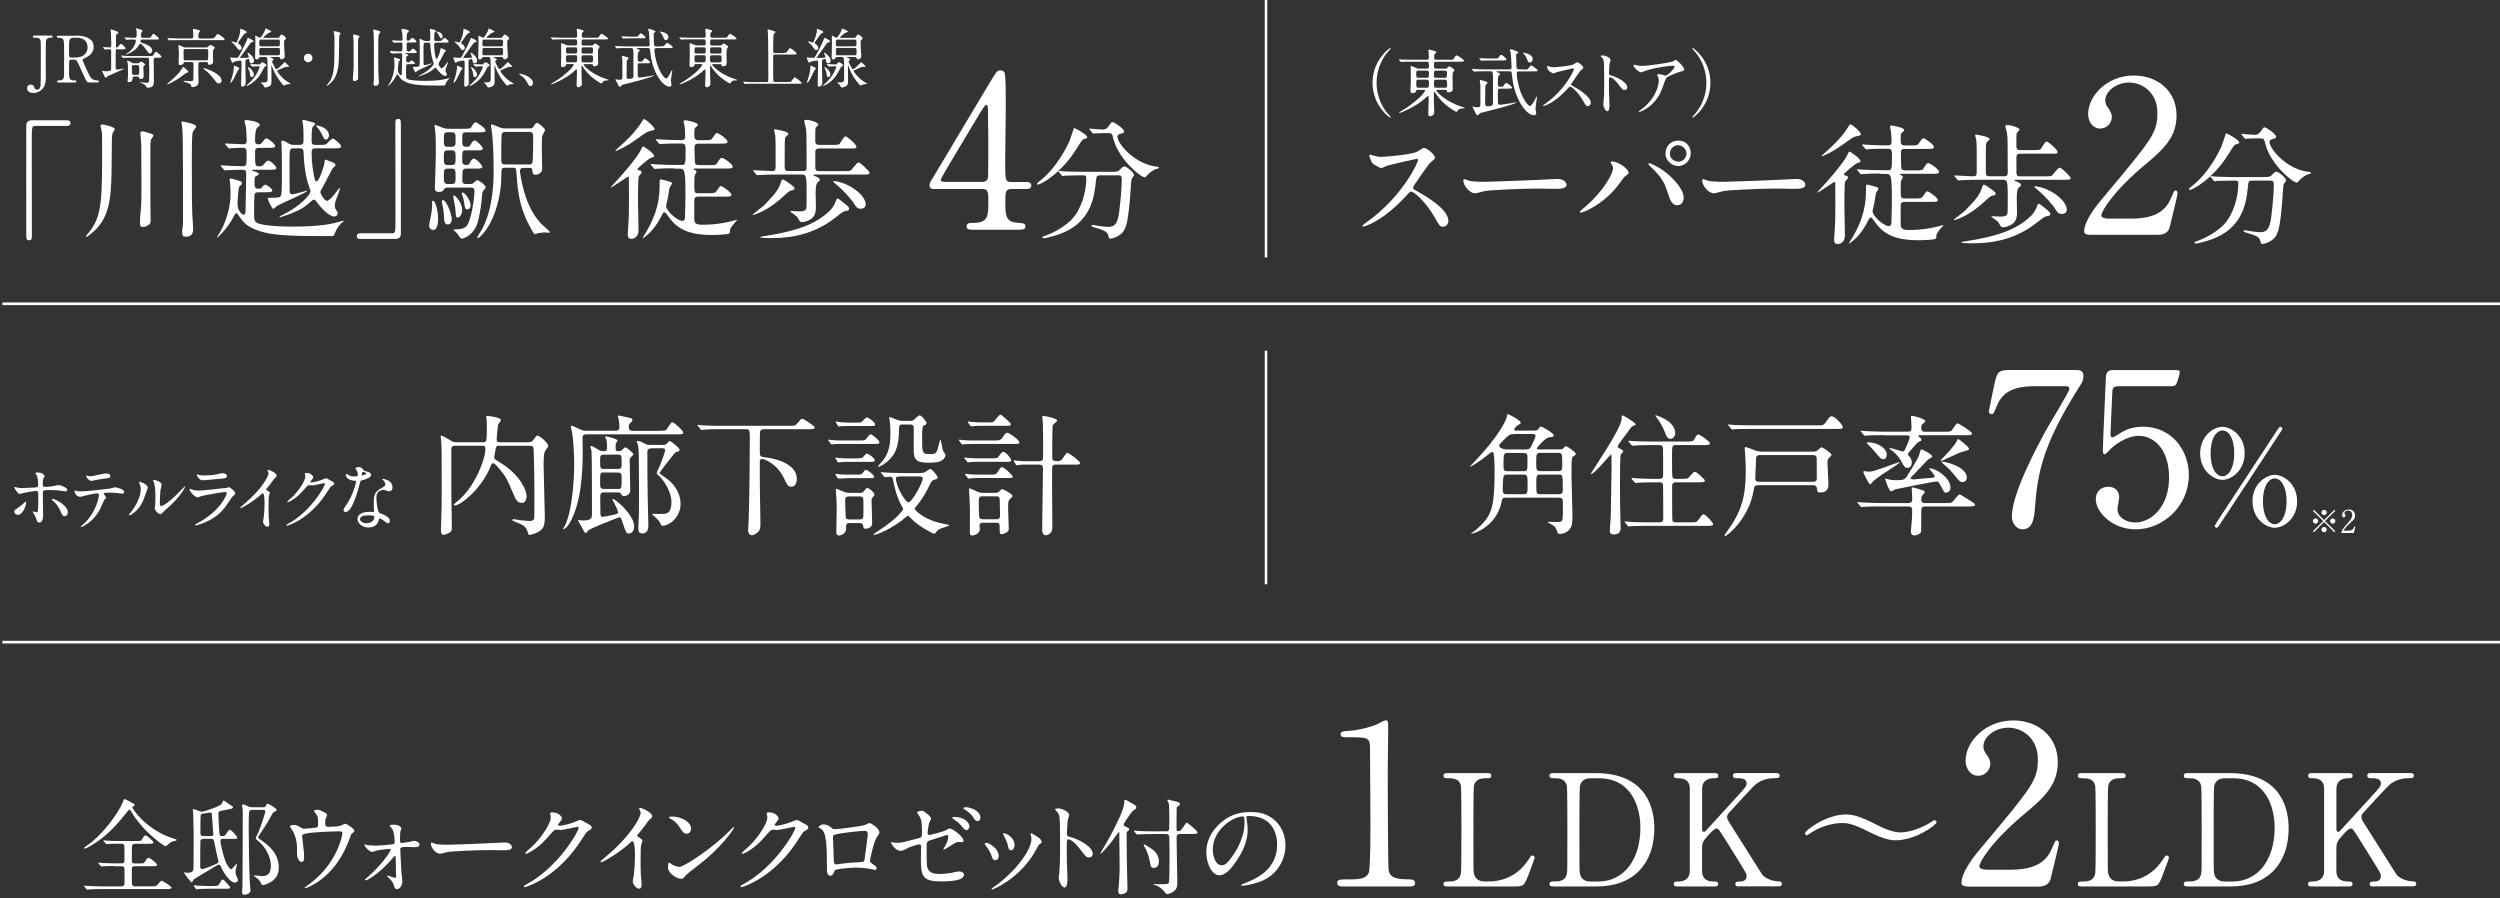 <?xml version="1.0" encoding="UTF-8"?>
<svg id="_レイヤー_2" data-name=" レイヤー 2" xmlns="http://www.w3.org/2000/svg" viewBox="0 0 475.16 170.76">
  <rect x="0" y="0" width="475.16" height="170.76" fill="#333333" stroke="none"/>
  <defs>
    <style>
      .cls-1 {
        fill: #fff;
      }

      .cls-2 {
        stroke-width: .51px;
      }

      .cls-2, .cls-3 {
        fill: none;
        stroke: #fff;
        stroke-miterlimit: 10;
      }

      .cls-3 {
        stroke-width: .48px;
      }
    </style>
  </defs>
  <g id="_レイヤー_1-2" data-name=" レイヤー 1-2">
    <g>
      <path class="cls-1" d="M439.79,101.16l-.19-.19,1.95-1.94-1.95-1.94.19-.19,1.94,1.95,1.94-1.95.19.19-1.95,1.94,1.95,1.94-.19.19-1.94-1.95-1.94,1.95ZM440.6,99.03c0,.27-.22.5-.5.5s-.5-.22-.5-.5.23-.5.5-.5.5.23.5.5ZM442.23,97.4c0,.26-.22.5-.5.5s-.5-.23-.5-.5.23-.5.5-.5.5.23.5.5ZM442.23,100.66c0,.27-.22.5-.5.5s-.5-.23-.5-.5.23-.5.5-.5.5.23.5.5ZM443.87,99.03c0,.27-.22.5-.5.5s-.5-.22-.5-.5.23-.5.5-.5.5.23.5.5Z"/>
      <path class="cls-1" d="M447.37,101.31h-2.36v-.16c.12-.38.4-.8.88-1.34.88-1.02,1.18-1.36,1.18-1.96,0-.45-.29-.82-.8-.82-.42,0-.67.25-.67.47,0,.02,0,.1.06.19.08.12.13.19.13.3,0,.18-.14.34-.32.34-.21,0-.34-.2-.34-.42,0-.44.43-1.07,1.29-1.07.74,0,1.2.47,1.2,1.12,0,.61-.35.94-.89,1.4-.2.17-1,.84-1.3,1.5h.83c.84,0,1.04-.32,1.22-.82l.18.07-.29,1.23h0Z"/>
    </g>
    <g>
      <path class="cls-1" d="M2.72,97.28c0-.26.12-.4.53-.65.54-.33,1.25-.97,1.36-1.07.07-.07.22-.21.28-.21s.07.12.07.17c0,.65-.65,2.33-1.57,2.33-.11,0-.19-.03-.26-.06-.18-.06-.4-.24-.4-.51h0ZM8.17,98.19c0,.21,0,1.12-.74,1.12-.31,0-.33-.08-.62-.89-.17-.44-.24-.56-.51-.99-.06-.1-.08-.12-.08-.17s.03-.06.06-.06c.1,0,.56.18.65.18.18,0,.25-.15.28-.38.07-.65.07-2.04.07-2.79,0-.67-.03-.92-.4-.92-.08,0-1.75.24-2.57.44-.08.03-.47.15-.56.15-.31,0-1-.94-1-1.22,0-.07.01-.12.1-.12.06,0,.08.01.26.08.32.14,1.03.14,1.24.14.32,0,1.82-.08,2.24-.1.53-.03.67-.12.67-.58s-.08-1.37-.29-1.78c-.03-.07-.26-.29-.26-.36,0-.04.15-.14.47-.14.96,0,1.31.61,1.31.72,0,.08-.22.39-.25.46-.12.25-.12.93-.12,1.07,0,.43.18.5.54.5.44,0,1.11-.11,1.35-.14.18-.03.92-.21,1.07-.21.42,0,.89.21,1.35.47.15.1.35.21.35.44,0,.26-.31.28-.36.28-.21,0-1.11-.15-1.31-.18-.53-.06-1.54-.07-1.65-.07-1.19,0-1.32,0-1.32.79,0,.67.07,3.62.07,4.22h0ZM11.51,97.19c-.24-.58-.67-1.3-1.12-1.71-.21-.2-.56-.51-.56-.58s.07-.07.1-.07c.74,0,2.97,1.35,2.97,2.51,0,.32-.17.78-.62.76-.39,0-.51-.32-.76-.92Z"/>
      <path class="cls-1" d="M20.17,94.6c0,.1-.33.36-.38.43-.04.06-.57,1.33-.69,1.57-1.33,2.68-3.5,3.57-3.68,3.57-.06,0-.08-.03-.08-.07s.62-.6.74-.69c2.29-2.19,2.72-5.04,2.72-5.23,0-.17-.03-.42-.33-.42-.36,0-1.64.28-2.21.42-.15.04-.85.25-1,.25-.69,0-1.1-.75-1.1-1.06,0-.08.03-.14.1-.14.03,0,.18.06.21.07.19.06.64.1.88.1.89,0,4.48-.39,5.46-.53.17-.03.89-.25,1.04-.25.17,0,1.75.31,1.75.88,0,.25-.22.33-.4.33-.15,0-.83-.11-.97-.12-.29-.03-.68-.07-.99-.07-.47,0-1.31,0-1.4.04-.1.06-.12.14-.1.21.01.04.44.6.44.72ZM17.09,90.51c.43,0,.58-.04,1.97-.35.36-.08.81-.17,1.11-.17s.79.06.79.46-.24.43-1.06.51c-.71.08-1.64.26-1.85.31-.07.01-.61.12-.65.12-.68,0-1.11-.97-1.04-1,.08.01.64.11.72.11Z"/>
      <path class="cls-1" d="M27.15,95.29c-.83,1.81-2.29,2.64-2.57,2.64-.06,0-.07-.04-.07-.07,0-.11.44-.6.56-.74,1.53-2.1,1.68-3.61,1.68-4.07,0-.36-.01-.51-.24-1.19-.03-.1-.06-.18-.06-.25,0-.04.01-.07.07-.07.1,0,1.57.47,1.57,1.18,0,.04-.71,2.04-.94,2.57h0ZM29.4,96.58c0-.07.07-.43.08-.5.04-.26.06-1.36.06-1.71,0-1.69-.17-2.26-.26-2.61-.03-.07-.18-.43-.18-.5,0-.06.06-.07.08-.07.07,0,1.53.25,1.53.97,0,.17-.19.89-.22,1.04-.06.38-.11,2.05-.11,2.51,0,.18.01.46.26.46.42,0,1.69-.92,3.03-2.26.24-.24,1.42-1.49,1.47-1.49.03,0,.06.03.06.06,0,.11-.81,1.83-3.24,3.97-.72.62-.86.76-.96.89-.24.26-.36.36-.46.38-.4.07-1.14-.75-1.14-1.14h0Z"/>
      <path class="cls-1" d="M37.62,99.39c4.33-2.33,5.47-5.33,5.47-5.62,0-.17-.1-.26-.29-.26-.47,0-3.96.61-4.57.79-.1.03-.54.24-.64.24-.6,0-1.58-1.19-1.58-1.58,0-.04.04-.07.08-.07s.21.1.25.11c.26.11.79.24,1.37.24,1.14,0,3.9-.36,4.42-.42.03,0,.94-.08.96-.08.07-.03.33-.15.4-.15.24,0,1.22.82,1.22,1.14,0,.21-.06.26-.38.53-.24.19-.38.4-.75.99-1.1,1.67-1.96,2.71-3.92,3.71-1.24.62-2.33.9-2.46.9-.11,0-.12-.08-.12-.11s.01-.07.03-.08c.03-.03.42-.21.5-.25ZM37.96,90.3c.22.06.54.06.74.06.65,0,1.57-.03,2.22-.15.21-.04,1.17-.28,1.36-.28.24,0,.85.12.85.53,0,.43-.49.47-1.29.54-.22.03-3.21.29-3.3.29-.74,0-1.15-.94-1.15-1.04,0-.07.03-.1.08-.1.08,0,.42.14.5.15h0Z"/>
      <path class="cls-1" d="M50.69,93.16c.54.33.6.39.6.51,0,.08-.15.47-.17.56-.06.25-.08.54-.08,2.46,0,.37.01,1.12.04,1.67.01.17.1.97.1,1.15,0,.14,0,.61-.33.61-.39,0-.86-.6-.86-.97,0-.14.14-.75.15-.89.08-.75.14-1.82.14-2.55,0-.5,0-1.96-.36-1.96-.07,0-.12.06-.24.17-1.36,1.3-3.69,2.65-3.94,2.65-.04,0-.07-.03-.07-.08,0-.04.01-.07.04-.1.36-.32.75-.64.97-.83,3.28-2.81,4.36-5.17,4.36-5.55,0-.14-.04-.26-.11-.39-.01-.03-.1-.19-.1-.22,0-.05.07-.11.14-.11.21,0,1.61.58,1.61,1.11,0,.14-.07.24-.12.28-.38.3-.43.39-.94,1.14-.24.33-.68.83-.94,1.17,0,.08.04.14.12.19h0Z"/>
      <path class="cls-1" d="M57.94,90.03c0-.14.19-.14.31-.14.97,0,1.29.72,1.29.78,0,.17-.14.35-.42.69-.07.1-.11.15-.11.22,0,.11.17.11.22.11.14,0,1.17-.15,2.11-.56.17-.07.5-.22.65-.22.12,0,.19.04.76.37.08.04.44.24.51.28.15.1.26.24.26.35,0,.19-.1.25-.56.53-.15.1-.21.18-.69.93-.71,1.11-2.21,3.39-4.97,5.22-1.53,1-2.68,1.33-2.76,1.33-.07,0-.12-.06-.12-.12,0-.06.04-.08.47-.32,4.23-2.33,6.87-7.07,6.87-7.5,0-.12-.11-.15-.15-.15-.03,0-1.94.43-2.28.43-.08,0-.46-.04-.54-.04-.26,0-.29.03-.88.69-.85.94-1.19,1.31-1.89,1.8-.57.42-1.17.74-1.33.74-.07,0-.1-.04-.1-.08,0-.1.93-.88,1.1-1.04,1.12-1.12,2.44-3.04,2.33-3.87-.01-.07-.1-.38-.1-.43h0Z"/>
      <path class="cls-1" d="M68,90.05c0-.21-.07-.42-.19-.61-.04-.07-.26-.33-.26-.39,0-.17.29-.29.57-.29.56,0,.78.3,1,.61.07.1.21.15.62.26.26.07.79.22.79.61,0,.53-.78.78-1.9,1.11-.12.04-.14.08-.26.57-.17.69-1.36,5.39-2.64,5.39-.38,0-.43-.25-.43-.39,0-.19.04-.26.46-.86,1.51-2.22,1.92-4.46,1.92-4.53,0-.12-.1-.14-.31-.15-1.64-.14-1.64-1.11-1.64-1.12,0-.06.01-.17.1-.17.06,0,.1.01.38.18.15.1.54.29,1.07.29.03,0,.51,0,.61-.08.1-.08.12-.31.13-.43ZM72,98.75c-.18,1.21-1.24,1.51-1.96,1.51-1.32,0-2.1-.92-2.1-1.61,0-.9.99-1.37,2.24-1.37.11,0,.62.03.72.03.12,0,.19-.01.19-.15,0-.21-.06-1.14-.06-1.33,0-1.53.08-2.26,1.25-2.93.86-.5.96-.54.96-.9,0-.3-.31-.62-.39-.71-.12-.11-.18-.17-.18-.22,0-.04.04-.07.1-.07.1,0,.53.12.82.24.96.36,1.01,1.21,1.01,1.42,0,.53-.38.72-.65.72-.01,0-.18,0-.32-.06-.53-.19-.58-.22-.75-.22-.33,0-.79.19-1.01.42-.32.31-.33.81-.33,1.15s.14,2.5.56,2.79c.12.1.78.32.9.39.29.15,1.1.6,1.1,1.11,0,.24-.1.49-.38.49-.14,0-.22-.04-.43-.22-.38-.33-1.01-.76-1.21-.68-.06.03-.06.08-.08.22h0ZM70,97.95c-.32,0-1.57,0-1.57.74,0,.33.42.75,1.25.75,1.35,0,1.54-1.06,1.46-1.28-.07-.21-.82-.21-1.14-.21ZM69.62,90.01c0-.1-.49-.35-.57-.35-.24,0-.33.57-.33.61,0,.03.01.07.03.08.04.04.87-.14.87-.35Z"/>
      <path class="cls-1" d="M94.91,84.7c-.33,0-.52,0-.65.38-.03.13-.33,1.65-.33,1.8,0,.1,0,.3.25.5.1.07,1.1.67,1.33.83,3.55,2.33,4.58,5.13,4.58,6.1,0,.5-.2,1.28-.95,1.28-.85,0-1.23-.9-1.43-1.4-.78-1.83-1.13-2.7-1.68-3.6-.25-.43-1.88-2.55-2.28-2.55-.2,0-.3.15-.38.28s-.35.85-.43,1c-1.85,3.98-5.5,6.75-6.48,6.75-.05,0-.2,0-.2-.12s.17-.25.6-.6c3.33-2.65,5.4-8,5.4-10.08,0-.55-.35-.55-.62-.55h-5.13c-.73,0-.73.45-.73.75v8.13c0,.95.1,5.7.1,6.75,0,.4-.08.62-.33.83-.18.12-.9.48-1.25.48-.5,0-.5-.75-.5-.9,0-.2.05-1.15.05-1.38.1-2.38.1-4.03.1-6.7,0-7.35,0-7.38-.1-8.98,0-.1-.1-.6-.1-.72s.05-.2.15-.2c.15,0,1.15.6,1.43.75.8.48.88.53,1.4.53h5c.7,0,.8,0,.8-2.43,0-.75,0-1.33-.02-1.65,0-.12-.1-.73-.1-.88,0-.05.1-.05.23-.05.27,0,2.58.3,2.58.78,0,.17-.55.78-.58.95-.05.6-.25,2.3-.25,2.78,0,.45.38.5.58.5h5.45c.6,0,.77-.23.85-.33.48-.65.68-.95.9-.95.35,0,2.03,1.4,2.03,1.98,0,.17-.05.22-.48.78-.35.45-.4,1.28-.4,3.1,0,1.38.23,8.03.23,9.55,0,1.15-.12,1.78-.43,2.23-.58.85-2.25,1.25-2.53,1.25-.15,0-.2-.17-.25-.4-.27-1.12-.95-1.53-1.88-1.88-.98-.38-1.08-.4-1.08-.55,0-.08.08-.17.23-.17.08,0,1.08.17,1.28.2.33.05,1.63.15,1.78.15.4,0,.8-.08.88-.58.02-.08.02-3.8.02-4.33,0-3.73-.02-4.15-.12-7.98-.03-1.22-.03-1.4-.73-1.4h-5.83,0Z"/>
      <path class="cls-1" d="M125.39,81.87c1.1,0,1.18-.07,1.28-.22.2-.2.83-1.4,1.1-1.4.35,0,2.08,1.58,2.08,1.95,0,.35-.12.35-1.33.35h-17.01c-.45,0-.8.08-.8.67,0,.45.05,2.45.05,2.85,0,6.93-1.13,11.18-2.63,13.55-.38.62-.93.98-.98.98s-.1-.05-.1-.1c0-.02.38-.72.45-.85,1.38-3.2,1.63-9.05,1.63-11.43,0-2.23-.18-4.63-.38-5.95-.02-.17-.25-.98-.25-1.15,0-.12.05-.2.17-.2s1.4.6,1.73.75c.28.12.55.2.9.2h5.73c.6,0,.7-.4.7-.72,0-.38-.05-.95-.12-1.35-.02-.15-.17-.62-.17-.7,0-.1.07-.12.17-.12s2.43.5,2.5.58.08.22.08.28c0,.2-.05.25-.53.7-.15.15-.15.35-.15.52,0,.35,0,.83.78.83h5.1,0ZM114.82,93.58c-.7,0-.73.45-.73.7,0,.97,0,2.1.03,3.08,0,.52,0,.88.45.88.15,0,1.7-.33,2.03-.4.53-.1.88-.2.88-.47,0-.25-.55-1.43-.73-1.75-.05-.12-.38-.73-.38-.75,0-.05.05-.05.08-.05.52,0,4.08,3.05,4.08,5.23,0,1.18-.78,1.35-1,1.35-.5,0-.55-.15-1.18-2.03-.3-.92-.35-1.05-.65-1.05-.18,0-5.55,2.15-5.83,2.45-.12.12-.43.55-.53.55-.2,0-.52-.62-.85-1.28-.08-.17-.4-.65-.48-.83-.05-.08-.12-.2-.12-.28s.05-.1.12-.1.42.1.5.1c2,0,2-.42,2-1.45,0-1.88,0-10.93-.08-11.75-.02-.15-.23-.75-.23-.88,0-.05.05-.08.1-.08.25,0,.35.05,1.25.6.4.25.62.38,1.13.38.55,0,.7-.08.7-.65,0-.95-.05-1.33-.2-1.7-.05-.12-.18-.23-.18-.3,0-.12.1-.15.2-.15.2,0,2.18.45,2.18.8,0,.1-.27.43-.35.53,0,.17-.02.45-.02.75,0,.53,0,.73.6.73.3,0,.45-.03.78-.4.15-.15.3-.33.5-.33.18,0,1.5,1.05,1.5,1.3,0,.12-.05.15-.48.58-.17.17-.23.22-.23.42,0,.95.1,5.05.1,5.88,0,.75-.7,1.08-1.2,1.08-.28,0-.3-.05-.58-.48-.12-.17-.28-.22-.6-.22h-2.6,0ZM117.42,89.13c.73,0,.73-.25.73-1.28,0-1.18,0-1.45-.73-1.45l-2.63.02c-.73,0-.73.25-.73,1.28,0,1.15,0,1.43.73,1.43h2.63ZM114.79,89.8c-.73,0-.73.1-.73,1.98,0,.75,0,1.15.73,1.15h2.63c.73,0,.73-.12.73-2,0-.75,0-1.12-.73-1.12,0,0-2.63,0-2.63,0ZM123.84,85.22c-.73,0-.8.35-.8.78,0,1.8.02,7.75.07,8.93.05,1.85.12,4.05.12,4.7,0,.6,0,1.75-1.12,1.75-.78,0-.78-.58-.78-.83,0-.1.02-.65.02-.8.1-2,.1-2.25.1-4.53,0-6.9-.02-9.1-.1-10-.08-.67-.12-.83-.3-1.18-.02-.05-.05-.1-.05-.12,0-.07.08-.1.2-.1.35,0,.6.1,1.35.5.45.23.7.25,1.12.25h2.3c.25,0,.45,0,.68-.17.1-.08.5-.58.63-.58.23,0,1.88,1.3,1.88,1.63s-.23.38-.52.42c-.28.05-.45.3-.8.75-.3.38-2.5,3.15-2.5,3.28s1.38,1.05,1.63,1.25c1.65,1.33,2.38,3.08,2.38,4.58,0,2.78-2.33,4.2-3.4,4.2-.2,0-.27-.02-.4-.38-.18-.47-.63-.92-1.1-1.33-.12-.12-.53-.45-.53-.48,0-.05.05-.07.12-.07.33,0,1.83.02,2.13,0,.58-.05,1.45-.18,1.45-2.28,0-1.75-1.3-4-2.45-5.03-.3-.25-.35-.28-.35-.45s.5-1.15.6-1.38c.28-.67,1-2.7,1-2.93,0-.4-.35-.4-.55-.4h-2.03Z"/>
      <path class="cls-1" d="M137.07,81.57c-2.2,0-2.93.05-3.15.08-.1,0-.45.08-.53.08s-.15-.05-.23-.15l-.5-.6c-.05-.08-.1-.13-.1-.15,0-.05.02-.08.1-.08.18,0,.93.1,1.1.1,1.23.08,2.25.08,3.43.08h12.7c1.13,0,1.25,0,1.6-.42.7-.83.78-.93,1-.93.17,0,2.35,1.35,2.35,1.65,0,.33-.35.35-1.35.35h-8.28c-.27,0-.63.03-.75.45-.05.2-.05,3.18-.05,3.58,0,1.18.08,1.2,1,1.3,2.9.35,6.03,1.63,6.03,4.05,0,.83-.3,1.55-1.05,1.55-.62,0-.75-.3-1.35-1.55-1.4-2.95-3.88-3.73-4.23-3.73-.27,0-.4.22-.4.5v4.25c0,.52.12,6.5.12,7.58,0,.73-.05,1.18-.5,1.6-.3.25-.85.58-1.1.58-.1,0-.75-.1-.75-.95,0-.28.1-1.48.1-1.73.15-4.38.23-10.95.23-15.43,0-1.83,0-2.05-.75-2.05h-4.7Z"/>
      <path class="cls-1" d="M163.8,83.7c.58,0,.65,0,1.05-.58.15-.2.45-.58.62-.58.28,0,1.68,1.15,1.68,1.5,0,.33-.27.33-.7.33h-6.45c-.6,0-.67,0-1.38.03-.07.03-.4.08-.48.08-.12,0-.17-.05-.27-.17l-.33-.45s-.15-.2-.15-.25.1-.05.12-.05c.1,0,.52.08.6.08,1.05.08,1.23.08,1.7.08h3.98ZM163.18,87.1c.5,0,.68,0,1-.4.35-.42.45-.47.58-.47.38,0,1.5.88,1.5,1.22,0,.33-.3.33-.7.33h-4.33c-.52,0-.65,0-1.05.03-.12,0-.7.08-.8.08-.12,0-.15-.05-.2-.12l-.35-.6c-.05-.08-.07-.12-.07-.15,0-.05.07-.05.12-.05.07,0,.45.08.52.08.35.05,1.3.08,1.78.08h2ZM163.1,90.2c.52,0,.65,0,.9-.35.35-.5.48-.55.58-.55.32,0,1.58,1,1.58,1.3,0,.28-.27.28-.68.28h-4.23c-.3,0-1.75.08-1.83.08-.15,0-.2-.08-.23-.12l-.35-.55c-.05-.08-.05-.12-.05-.15,0-.08.05-.08.1-.08.12,0,.75.08.88.1.88.05.95.05,1.43.05h1.9ZM163.1,80.32c.5,0,.62,0,.98-.43.15-.17.45-.55.7-.55.3,0,1.55.92,1.55,1.33,0,.3-.3.3-.7.3h-4.3c-.62,0-.7,0-1.38.02-.08.03-.43.08-.5.08-.1,0-.15-.05-.2-.15l-.33-.55s-.08-.12-.08-.17.05-.08.1-.08c.12,0,.65.1.78.12.93.05,1.03.08,1.53.08h1.85ZM161.53,99.41c-.73,0-.73.27-.73,1.08,0,1.08-1.2,1.3-1.35,1.3-.38,0-.5-.25-.5-.68,0-.65.08-3.75.08-4.45,0-1.25-.05-1.88-.12-2.8,0-.15-.05-.62-.05-.72,0-.15,0-.23.1-.23.18,0,1.33.55,1.58.62.15.05.53.15,1.03.15h1.85c.33,0,.58-.05.83-.4.35-.47.4-.52.6-.52.38,0,1.35.88,1.35,1.22,0,.15-.05.2-.4.65-.15.2-.15.3-.15.43,0,.62.12,3.7.12,4.4,0,.75-.75,1.03-1.18,1.03-.48,0-.5-.2-.55-.65-.05-.3-.33-.42-.68-.42h-1.83ZM161.38,94.35c-.53,0-.75.2-.75.65,0,.23.08,3.23.12,3.4.12.33.53.33.7.33h1.88c.77,0,.77-.25.77-1.23,0-.52.03-2.25-.02-2.65-.02-.38-.35-.5-.7-.5,0,0-2,0-2,0ZM174.83,89.9c.3,0,.68,0,1-.17.15-.08.83-.6.98-.6.33,0,1.4,1.3,1.4,1.65,0,.2-.08.23-.7.43-.43.12-.5.33-1.33,1.98-.58,1.15-1.55,2.5-1.9,2.88-.4.48-.45.53-.45.6,0,.25,1.58,1.9,4.58,2.68.3.08,1.58.33,1.85.4.02,0,.15.05.15.1,0,.12-1.4.5-1.65.62-.53.23-.7.48-.98.83-.05.05-.12.15-.23.15-.17,0-2.88-1.33-4.38-2.9-.45-.47-.5-.52-.63-.52-.1,0-.98.77-1.18.92-2.6,1.93-4.83,2.7-5.2,2.7-.08,0-.15,0-.15-.08s.48-.38.5-.4c3.28-2.1,4.25-3.23,4.73-3.8.2-.23.43-.48.43-.65,0-.05-.18-.35-.23-.43-1.08-1.98-1.38-3.53-1.73-5.15-.1-.53-.38-.53-.58-.53-.13,0-.85.08-.88.08-.15,0-.18-.05-.25-.15l-.5-.58s-.1-.12-.1-.17.08-.05.13-.05c.1,0,.85.08,1,.08.9.05,2.63.1,3.5.1h2.78ZM171.58,80.67c-.7,0-.7.38-.7.85,0,3.85-1.05,5-1.7,5.68-.9.98-2,1.53-2.23,1.53-.02,0-.1,0-.1-.05,0,0,.12-.22.73-.88,1.05-1.2,1.65-2.6,1.65-5.28,0-.5,0-1.3-.07-2.15-.03-.15-.15-.83-.15-.98,0-.02,0-.12.08-.12.15,0,1.3.48,1.5.55.45.17.58.17.98.17h1.45c.25,0,.4,0,.68-.2.15-.12.85-.85,1.08-.85.38,0,1.33,1.18,1.33,1.48,0,.12-.08.23-.2.3-.05.03-.35.18-.42.23-.23.15-.23,1.55-.23,2.28,0,2.75,0,3.08,1.43,3.08,1.2,0,1.28-.2,1.55-1.03.1-.27.4-1.75.5-1.75s.38,1.78.48,2.1c.05.15.5.73.5.88,0,.17-.18.68-.73,1.03-.42.28-1.13.4-2.33.4-2.15,0-3-.25-3-2.38,0-.6.02-3.58.02-4.25,0-.62-.5-.62-.73-.62,0,0-1.35,0-1.35,0ZM171.26,90.55c-.73,0-.98.05-.98.4,0,1.4,1.75,4.53,2.4,4.53s2.7-3.8,2.7-4.48c0-.33-.27-.45-.6-.45,0,0-3.53,0-3.53,0Z"/>
      <path class="cls-1" d="M189.43,83.7c.45,0,.73,0,1.1-.53.58-.85.65-.92.93-.92.38,0,2.28,1.4,2.28,1.8,0,.33-.3.33-.7.33h-8.25c-.42,0-.85,0-1.38.03-.1.03-.45.08-.52.08-.05,0-.1-.08-.18-.17l-.38-.53s-.08-.1-.08-.15.05-.08.1-.08c.1,0,.5.08.58.08,1.13.08,1.3.08,1.75.08h4.75ZM188.88,87.1c.53,0,.7,0,1-.43.48-.7.65-.8.83-.8.45,0,1.48,1.28,1.48,1.6,0,.3-.3.3-.7.3h-5.63c-.48,0-.68,0-1.08.03-.12,0-.7.08-.8.08-.08,0-.1-.03-.18-.15l-.45-.55s-.08-.12-.08-.18.05-.05.08-.05c.08,0,.48.05.55.08.58.05,1.15.08,1.8.08h3.18ZM188.58,90.2c.5,0,.73,0,1.05-.5.5-.8.55-.9.8-.9.45,0,2.05,1.53,2.05,1.8,0,.25-.3.25-.7.25h-5.8c-.4,0-.88.03-1.38.05-.1,0-.45.08-.53.08-.05,0-.07-.02-.17-.17l-.4-.53c-.05-.1-.07-.1-.07-.15,0-.08.05-.1.1-.1.1,0,.5.08.58.1,1.05.07,1.38.07,1.75.07h2.73ZM188.16,80.27c.3,0,.48,0,.65-.1.25-.15,1.05-1.35,1.33-1.35.18,0,.25.08,1.1.83.5.48.88.78.88.98,0,.3-.3.3-.7.3h-4.95c-.5,0-.85,0-1.38.05-.08,0-.45.05-.5.05-.08,0-.15-.08-.2-.15l-.38-.55c-.02-.05-.08-.1-.08-.18,0-.05.05-.05.1-.05.1,0,.45.05.58.08.58.08,1.3.1,1.75.1h1.8ZM186.86,99.35c-.15,0-.7,0-.7.58,0,.1.07.5.07.6,0,.88-1,1.25-1.48,1.25-.38,0-.4-.25-.42-.5,0-.55.02-3.18.02-3.78,0-.78-.02-1.48-.1-3.2,0-.2-.08-1.1-.08-1.25s0-.23.1-.23c.2,0,1.33.58,1.58.68.25.08.58.17.85.17h2.48c.33,0,.62-.1.75-.25.27-.35.35-.45.58-.45.17,0,1.93.9,1.93,1.3,0,.15-.15.27-.48.58-.35.33-.35.7-.35,1.75,0,.48.12,3.28.12,3.9,0,.78-1.18,1.03-1.28,1.03-.45,0-.45-.17-.45-1.15,0-.75,0-1.03-.68-1.03h-2.48ZM186.76,94.33c-.73,0-.73.25-.73,1.28,0,.6.05,2.58.1,2.73,0,.2.38.35.68.35h2.53c.73,0,.73-.38.73-.9,0-.38-.05-1.95-.05-2.28,0-.9,0-1.18-.68-1.18h-2.58ZM197.54,87.65c.33,0,.63-.08.7-.47.02-.1.02-2.03.02-2.38,0-.9,0-2.88-.05-4.28-.02-.2-.1-1.2-.1-1.28,0-.12,0-.2.1-.2.4,0,2.73.5,2.73.88,0,.17-.78.73-.85.9-.1.2-.1,5.55-.1,6.18s.4.65,1.12.65c.28,0,.45-.08.63-.22.2-.18.88-1.38,1.15-1.38.15,0,2.38,1.53,2.38,1.95,0,.3-.33.3-.7.3h-3.88c-.15,0-.63,0-.7.48,0,.12-.03.35-.03,3.28,0,1.18.05,6.93.05,8.23,0,1.23-1.05,1.45-1.23,1.45-.7,0-.7-.83-.7-1.25,0-1.63.15-9.63.15-11.43,0-.3-.02-.75-.7-.75h-2.38c-.42,0-.85-.03-1.38.05-.07,0-.42.08-.5.08s-.1-.02-.18-.17l-.35-.53s-.07-.12-.07-.2c0-.05.05-.05.07-.05.1,0,.5.08.58.08.58.05,1.13.1,1.78.1h2.43Z"/>
    </g>
    <g>
      <path class="cls-1" d="M263.64,21.45c.11.12.68.74.68.82,0,.03-.03.08-.1.08-.14,0-3.35-2.3-3.35-6.61s3.21-6.61,3.35-6.61c.07,0,.1.06.1.08,0,.08-.57.69-.68.82-.56.69-2,2.68-2,5.71s1.44,5.01,2,5.71Z"/>
      <path class="cls-1" d="M269.41,17.06c-.22,0-.24.08-.25.24-.04.29-.44.4-.69.4-.22,0-.38-.04-.38-.42,0-.17.06-1.64.06-1.94,0-.42-.03-2.29-.03-2.68,0-.07,0-.11.06-.11.07,0,.38.11.62.22.44.19.64.28,1.03.28h1.36c.15,0,.4,0,.4-.42,0-.74,0-.9-.44-.9h-2.78c-1.22,0-1.62.01-1.75.03-.06.01-.25.04-.31.04-.04,0-.07-.04-.11-.1l-.28-.32c-.06-.06-.06-.07-.06-.08,0-.03.01-.04.06-.04.08,0,.51.04.61.06.68.03,1.25.04,1.9.04h2.71c.4,0,.44-.15.44-.51,0-.19-.08-1.07-.08-1.25,0-.15.03-.19.12-.19.04,0,.72.19.96.26.4.11.42.18.42.26s-.32.32-.35.38c-.04.1-.07.19-.07.61,0,.32.04.44.46.44h2.47c.58,0,.65,0,.81-.25.33-.57.44-.57.54-.57.28,0,1.4.86,1.4,1,0,.19-.28.19-.75.19h-4.47c-.5,0-.5.08-.5.93,0,.18.04.39.4.39h1.69c.25,0,.32,0,.47-.18.19-.21.25-.26.35-.26.17,0,.99.54.99.72,0,.08-.28.38-.29.46-.04.12-.07.6-.07.74,0,.38.03,2.07.03,2.42,0,.6-.75.6-.81.6-.29,0-.31-.12-.32-.32-.01-.15-.06-.15-.4-.15h-1.44c-.07,0-.17,0-.17.1,0,.11,1.5,2.06,5.03,3.17.35.11.39.12.39.17,0,.06-.03.08-.1.08-.5,0-1.01,0-1.28.49-.07.14-.1.18-.18.18-.12,0-1.85-.97-3.04-2.32-.57-.64-.82-1.01-1.08-1.43-.04-.05-.06-.1-.11-.1-.07,0-.07.08-.07.14,0,.18-.01.93-.01,1.08,0,.4.08,2.51.08,2.68,0,.22-.03.39-.25.57-.1.07-.31.21-.51.21-.33,0-.38-.28-.38-.46,0-.08.08-2.22.08-2.62,0-.72,0-.81-.11-.81-.04,0-.72.61-.82.69-1.47,1.31-4.32,2.57-4.62,2.57-.03,0-.07,0-.07-.06,0-.07.62-.44.82-.56,1.62-.97,3.3-2.44,3.74-3.04.14-.19.39-.54.39-.61,0-.12-.11-.12-.24-.12h-1.22ZM271.15,14.78c.44,0,.44-.15.44-.85,0-.36-.03-.51-.44-.51h-1.54c-.42,0-.44.17-.44.51,0,.71.01.85.46.85h1.53ZM269.62,15.14c-.18,0-.44.01-.44.39,0,1.12,0,1.15.44,1.15h1.5c.43,0,.47-.11.47-.92,0-.43-.01-.62-.46-.62h-1.51ZM272.99,13.42c-.43,0-.46.11-.46.81,0,.42.03.56.44.56h1.6c.44,0,.44-.1.44-.81,0-.39,0-.56-.44-.56h-1.58ZM274.58,16.68c.46,0,.46-.21.46-.62,0-.71,0-.92-.47-.92h-1.57c-.46,0-.46.22-.46.61,0,.82,0,.93.46.93h1.58Z"/>
      <path class="cls-1" d="M289.57,13.22c.68,0,.75,0,.94-.25.39-.47.43-.53.56-.53.1,0,1.19.78,1.19.94,0,.19-.28.19-.75.19h-2.67c-.33,0-.56,0-.56.43,0,.85.32,2.26.62,3.15.71,2.1,1.67,3.01,1.88,3.01.29,0,.81-.92.96-1.25.06-.12.28-.56.33-.56s.07.06.07.08c0,.08-.08.47-.08.54-.06.32-.22,1.44-.22,1.68,0,.14.14.74.14.86,0,.24-.14.39-.49.39-1.21,0-3.64-2.72-4.11-7.53-.07-.76-.08-.82-.68-.82h-2.15c-.07,0-.12,0-.12.06s.03.07.29.17c.01.01.39.15.39.31,0,.1-.07.14-.25.31-.18.14-.18,1.19-.18,1.58,0,.19,0,.51.39.51h.28c.17,0,.31,0,.49-.28.26-.4.29-.44.43-.44.25,0,1.1.65,1.1.89,0,.19-.26.19-.75.19h-1.49c-.22,0-.44,0-.44.44,0,.35.01,1.82.01,2.12,0,.14,0,.51.39.51.17,0,2.33-.33,2.46-.36.12-.03.53-.12.61-.12.03,0,.04.01.04.04,0,.12-1.29.57-3.1,1.04-.58.15-3.49.89-3.67.94-.17.06-.19.1-.39.33-.07.07-.17.11-.25.11-.14,0-.17-.06-.43-.56-.15-.31-.5-.99-.5-1.03s.01-.07.06-.07.18.07.21.07c.25.07.36.07.74.07.21,0,.5,0,.5-.53v-3.62c0-.19-.03-.32-.06-.61-.01-.07-.06-.26-.06-.32,0-.1.07-.1.12-.1.03,0,1.08.31,1.17.33.04.03.17.07.17.24,0,.1-.38.39-.4.49,0,.07-.04,3.44-.04,3.49,0,.25.14.46.39.46,1.1,0,1.1-.32,1.1-.79v-4.83c0-.89-.08-1.04-.49-1.04h-1.04c-1.21,0-1.61.03-1.75.04-.04,0-.25.03-.29.03-.06,0-.08-.03-.12-.08l-.26-.32c-.06-.07-.07-.07-.07-.1s.03-.03.06-.03c.1,0,.53.04.61.04.68.03,1.25.06,1.9.06h4.42c.47,0,.56,0,.56-.44,0-.39-.1-2.4-.15-2.74-.01-.08-.17-.42-.17-.49,0-.1.1-.15.18-.15.19,0,.72.21,1.14.38.18.07.26.11.26.22s-.1.17-.24.25c-.14.08-.15.11-.15.28,0,.35.06,1.89.07,2.19.01.47.25.5.64.5h.72ZM284.11,11.13c.42,0,.54-.01.64-.12.1-.1.43-.61.54-.61.18,0,1.04.64,1.04.9,0,.19-.26.19-.75.19h-2.25c-.97,0-1.42.04-1.46.04-.06,0-.25.03-.29.03-.06,0-.08-.03-.12-.08l-.26-.32c-.06-.06-.07-.07-.07-.1,0-.01.03-.03.06-.03.07,0,.38.04.44.04.42.03,1.37.06,1.78.06,0,0,.71,0,.71,0ZM289.51,10.16s-.08-.06-.08-.08c0-.01,0-.06.1-.06.01,0,.31.03.75.17.22.07,1.03.32,1.03,1.07,0,.26-.22.61-.54.61-.28,0-.36-.22-.43-.38-.25-.6-.29-.69-.62-1.14-.04-.06-.11-.12-.19-.19h0Z"/>
      <path class="cls-1" d="M298.99,12.99c-.1,0-3.01.68-3.08.71-.1.03-.53.26-.62.26-.21,0-.86-.42-.94-.5-.1-.1-.33-.71-.33-.81,0-.07.01-.11.08-.11.01,0,.32.08.36.1.43.12.6.14.74.14.47,0,3.08-.22,3.8-.51.12-.06.64-.43.76-.43.33,0,1.18.71,1.18,1.06,0,.12-.51.5-.6.6-.28.33-1.37,1.96-1.6,2.28-.06.07-.11.17-.11.28,0,.12.03.15.61.47.62.36,3.11,1.76,3.11,3.03,0,.32-.25.61-.57.61s-.38-.1-.86-.96c-.96-1.68-2.18-2.74-2.49-2.74-.14,0-.18.04-.49.39-.49.51-1.9,2.07-3.71,2.97-.38.18-.75.32-.86.32-.03,0-.1,0-.1-.08,0-.06.56-.46.64-.51,3.62-2.62,5.28-6.22,5.23-6.44-.03-.11-.14-.11-.17-.11Z"/>
      <path class="cls-1" d="M304.61,10.53c.5,0,1.5.44,1.5.89,0,.1-.14.5-.17.58-.07.35-.12,1.58-.12,1.93,0,.31.06.35.46.44.85.2,3,1.21,3,2.25,0,.46-.43.49-.5.49-.35,0-.39-.06-1.32-1.26-.39-.51-1.04-1.17-1.47-1.17-.14,0-.19,0-.19,1.03,0,1.47.01,2.21.07,3.46.01.15.03.5.03.71,0,.35,0,1.26-.4,1.26s-.78-.94-.78-1.31c0-.05.06-.35.06-.4.1-1.15.12-1.51.12-3.22,0-3.97,0-4.42-.17-4.86-.11-.29-.25-.43-.47-.64l-.03-.06c.01-.12.37-.12.39-.12h0Z"/>
      <path class="cls-1" d="M311.27,12.46c.28.04.58.06.87.06,1.24,0,5.36-.65,5.75-.81.1-.04.49-.32.57-.32.32,0,1.64,1.33,1.64,1.81,0,.1,0,.25-.49.36-.49.1-2.61.87-2.9,1.26-.17.24-.22.4-.71,1.78-.25.72-1.04,2.93-3.5,4.29-.46.25-.86.4-.96.4-.06,0-.08-.03-.08-.07s.03-.07.28-.26c.78-.57,1.74-1.39,2.49-2.58.76-1.22,1.04-2.4,1.04-3.04,0-.31-.06-.57-.18-.82-.11-.22-.12-.25-.12-.31,0-.11.21-.12.29-.12.24,0,.4.01.75.12.08.03.46.18.54.18.39,0,1.72-1.33,1.72-1.69,0-.1-.08-.21-.26-.21-.22,0-2.74.19-4.96.86-.19.06-.99.4-1.17.4-.33,0-1.42-.89-1.42-1.38,0-.03.03-.06.1-.06.04,0,.6.12.71.14h0Z"/>
      <path class="cls-1" d="M322.32,10.03c-.11-.12-.68-.74-.68-.82,0-.03.03-.08.1-.08.14,0,3.35,2.3,3.35,6.61s-3.21,6.61-3.35,6.61c-.07,0-.1-.06-.1-.08,0-.08.57-.69.68-.82.56-.69,2-2.68,2-5.71s-1.44-5.01-2-5.71Z"/>
    </g>
    <g>
      <path class="cls-1" d="M269.24,30.19c-.17,0-5.43,1.23-5.55,1.28-.18.05-.95.47-1.13.47-.38,0-1.55-.75-1.7-.9-.17-.18-.6-1.28-.6-1.45,0-.12.02-.2.15-.2.02,0,.58.15.65.18.78.22,1.08.25,1.33.25.85,0,5.55-.4,6.85-.93.23-.1,1.15-.78,1.38-.78.6,0,2.13,1.28,2.13,1.9,0,.22-.93.9-1.08,1.08-.5.6-2.48,3.53-2.88,4.1-.1.12-.2.3-.2.5,0,.22.05.28,1.1.85,1.13.65,5.6,3.18,5.6,5.45,0,.58-.45,1.1-1.03,1.1s-.68-.17-1.55-1.73c-1.73-3.03-3.93-4.93-4.48-4.93-.25,0-.33.08-.88.7-.88.93-3.43,3.73-6.68,5.35-.68.33-1.35.58-1.55.58-.05,0-.18,0-.18-.15,0-.1,1-.83,1.15-.93,6.53-4.73,9.5-11.2,9.43-11.6-.05-.2-.25-.2-.3-.2Z"/>
      <path class="cls-1" d="M295.45,34.04c.15,0,.43-.03.55-.03,1.53,0,1.75.93,1.75,1.1,0,.7-1.03.78-2.08.78-.58,0-3.08-.05-3.58-.05-3.45,0-9.18.33-9.78.45-.3.05-1.65.45-1.95.45-1.08,0-2.23-1.55-2.23-2.4,0-.15.07-.3.2-.3s.73.27.85.3c.43.12,1.45.22,3.05.22.83,0,9.55-.32,13.2-.52h0Z"/>
      <path class="cls-1" d="M306.3,31.19c-.15-.22-.17-.28-.17-.35,0-.12.1-.15.23-.15,1.33,0,3.18,1.48,3.18,2.13,0,.22-.12.3-.45.53-.38.22-.53.47-1.03,1.17-3.03,4.33-7.23,5.9-7.58,5.9-.15,0-.2-.12-.2-.17,0-.1.07-.18.7-.68,3.85-3.2,5.6-6.65,5.6-7.55,0-.4-.12-.6-.28-.83ZM313.48,31.01c.12,0,1.25.45,2.5,1.3,1.78,1.22,4.03,3.58,4.03,5.25,0,.38-.17,1.45-1.25,1.45-.9,0-1.33-.9-1.73-2.2-.55-1.75-.88-2.6-2.6-4.45-.18-.17-1.13-1.05-1.13-1.13,0-.12.05-.22.17-.22ZM321.36,29.11c0,1.33-1.1,2.45-2.38,2.45-1.15,0-2.43-.95-2.43-2.43,0-1.28.95-2.4,2.43-2.4,1.83,0,2.38,1.53,2.38,2.38ZM317.38,29.19c0,1.05.93,1.53,1.63,1.53,1.08,0,1.53-.95,1.53-1.55,0-.95-.9-1.58-1.6-1.58-.58,0-1.55.5-1.55,1.6Z"/>
      <path class="cls-1" d="M340.84,34.04c.15,0,.43-.03.55-.03,1.53,0,1.75.93,1.75,1.1,0,.7-1.03.78-2.08.78-.58,0-3.08-.05-3.58-.05-3.45,0-9.18.33-9.78.45-.3.05-1.65.45-1.95.45-1.08,0-2.23-1.55-2.23-2.4,0-.15.07-.3.2-.3s.73.27.85.3c.43.12,1.45.22,3.05.22.83,0,9.55-.32,13.2-.52h0Z"/>
      <path class="cls-1" d="M348.84,34.86c0-.08-.03-.3-.18-.3-.08,0-3.03,2.05-3.23,2.05-.02,0-.05-.02-.05-.05s1-1.08,1.13-1.23c.33-.35,3.8-4.18,4.6-5.88.15-.3.3-.65.4-.65.08,0,2.1,1.25,2.1,1.88,0,.12-.07.15-.68.35-.32.1-2.48,1.9-2.48,2.1,0,.12.1.17.2.2.42.1.58.15.58.42,0,.05,0,.12-.05.17-.05.1-.43.48-.48.58-.12.28-.15,3.03-.15,3.58-.03.95.1,5.63.1,6.68,0,1.43-1.1,1.63-1.33,1.63-.73,0-.73-.65-.73-.88,0-.2.1-1.48.12-1.67.12-1.88.12-2.85.12-5.58,0-1.58-.02-3.08-.02-3.4ZM353.69,25.51c0,.2-.1.22-.8.38-.4.08-.75.25-1.28.62-2.45,1.75-3.2,2.28-4.95,3.05-.28.12-.3.15-.35.15-.02,0-.07,0-.07-.08s1.48-1.38,1.7-1.58c1.38-1.3,2.48-2.5,3.38-4,.2-.32.25-.42.4-.42.3,0,1.98,1.48,1.98,1.88ZM357.44,32.99c-.58,0-2.28,0-3.15.08-.1,0-.45.05-.55.05-.07,0-.12-.05-.2-.15l-.5-.58c-.07-.08-.1-.14-.1-.17,0-.05.03-.05.1-.05.18,0,.95.08,1.1.08,1.15.05,2.25.1,3.43.1h1.28c.68,0,.75-.12.75-2.75,0-1.3-.12-1.33-1.18-1.33-.58,0-2.28,0-3.15.08-.1,0-.45.05-.53.05-.1,0-.15-.05-.23-.15l-.5-.58c-.08-.12-.1-.12-.1-.17,0-.03.02-.05.1-.05.1,0,1.33.1,1.58.1,1.83.08,1.88.08,3.2.08.23,0,.73,0,.73-.67,0-.55-.08-1.65-.1-1.93-.02-.15-.2-.78-.2-.9,0-.23.15-.28.33-.28.02,0,2.38.35,2.38.88,0,.12-.02.15-.48.53-.15.12-.2.3-.2,1.13s0,1.25.83,1.25h1.08c1.15,0,1.3,0,1.65-.55.5-.73.55-.8.78-.8.3,0,1.98,1.18,1.98,1.63,0,.38-.48.38-1.35.38h-4.13c-.68,0-.8.2-.8,1,0,.3.05,1.65.05,1.93,0,.8,0,1.15.8,1.15h1.98c1.15,0,1.28,0,1.55-.5.4-.67.58-.88.83-.88.4,0,2.05,1.23,2.05,1.65,0,.38-.45.38-1.33.38h-5.85c-.15,0-.23,0-.23.1,0,.08.08.13.23.18.1.05.3.17.3.35,0,.12-.28.53-.3.6-.08.22-.12.42-.12,1.23,0,2.18,0,2.23.75,2.23h1.93c1.15,0,1.28,0,1.65-.55.48-.73.52-.8.75-.8.3,0,1.98,1.2,1.98,1.65,0,.35-.45.35-1.35.35h-4.93c-.73,0-.78.33-.78.83v3.28c0,.95.23,1.23,1.6,1.23,2.65,0,4.5-.43,5.5-.68.15-.02.9-.25.95-.25.03,0,.08,0,.08.05s-.38.43-.45.5c-.85.95-.9,1.3-.9,1.53,0,.27,0,.45-.27.58-.33.1-2.08.22-3.08.22-4.75,0-6.85-1.25-8.6-3.85-.1-.12-.35-.47-.53-.47-.15,0-.27.15-.48.58-1.03,2.05-1.98,3-2.38,3.4-.5.47-1.18.97-1.25.97-.02,0-.02-.02-.02-.05,0-.08.55-.9.65-1.08,1.18-2.03,2.58-4.8,2.58-8.78,0-1.23,0-1.3.28-1.3.02,0,.9.23,1.18.3.83.25.9.27.9.5,0,.15-.4.65-.43.75-.1.3-.27,1.65-.33,1.93-.05.2-.35,1.48-.35,1.58,0,.93,2.13,2.83,3.08,2.83.15,0,.43-.02.5-.47.03-.23.1-4.4.1-4.73,0-.93,0-3.45-.23-4.13-.2-.58-.48-.58-.88-.58h-1Z"/>
      <path class="cls-1" d="M379.3,36.79c0,.2-.1.3-.52.38-.45.08-.73.35-1.03.62-1.45,1.35-3,2.7-5.23,3.68-.18.07-.98.38-1.08.38-.05,0-.1,0-.1-.05,0-.13,1.93-1.53,2.15-1.75,2.33-2.43,2.83-3.08,3.3-4.65.03-.05.12-.3.28-.3.07,0,.48.17,1.15.68.98.7,1.08.8,1.08,1.03ZM380.85,33.51c.68,0,.75-.28.75-.8,0-1.4-.02-2.85-.02-4.28,0-1.55,0-2.48-.15-3.23-.02-.2-.3-1.08-.3-1.18,0-.23.33-.25.43-.25.8,0,2.28.53,2.28.9,0,.1-.45.47-.5.58-.1.22-.1.45-.1,2.4,0,.45,0,.88.77.88h2.6c.95,0,1.13-.05,1.28-.23.15-.17.8-1.4,1.08-1.4.35,0,2.1,1.55,2.1,1.98,0,.33-.15.33-1.35.33h-5.7c-.77,0-.77.4-.77.78v2.7c0,.8.27.83.8.83h4.58c.3,0,1.1,0,1.3-.1.27-.15,1.18-1.55,1.53-1.55.38,0,2.1,1.7,2.1,1.95,0,.35-.45.35-1.33.35h-9.15s-.2.02-.2.12c0,.05.08.08.58.3.4.17.6.3.65.58.02.12-.02.17-.35.42-.43.3-.45,1.5-.45,2.05,0,.15.05,2.53.05,2.83,0,1.33-.5,1.9-1.15,2.28-.5.27-1.05.45-1.48.45-.1,0-.23-.03-.35-.08-.15-.08-.52-.85-.65-.98-.18-.17-1.25-.92-1.25-.95,0-.08.1-.1.15-.1.08,0,1.18.08,1.4.08,1.43,0,1.53-.27,1.55-1.1,0-.72.02-1.75.02-2.5,0-3.2-.1-3.4-.9-3.4h-4.78c-.45,0-2.3.02-3.15.08-.08,0-.45.05-.55.05-.08,0-.12-.05-.2-.15l-.5-.58c-.07-.08-.1-.14-.1-.17,0-.05.05-.05.1-.05.5,0,2.95.17,3.53.17s.65-.33.65-.83v-3.58c0-.7,0-1.95-.1-2.58-.03-.1-.2-.68-.2-.8s.08-.15.17-.15c.03,0,2.55.38,2.55.83,0,.05,0,.12-.02.17-.08.08-.48.4-.53.5-.15.3-.15.83-.15,5.48,0,.75.1.95.75.95h2.7ZM389.68,40.66c0,.3-.1.33-.7.45-.43.08-.58.2-1.95,1.28-4.9,3.85-10.18,3.85-12.45,3.85-.27,0-1.83,0-1.83-.2,0-.05.6-.15.98-.2,6.23-.98,9.65-2.3,12.23-4.75.28-.27.8-.77,1.25-2,.1-.3.12-.35.3-.35.15,0,.25.1,1.15.8.83.65,1.03.85,1.03,1.13ZM392.83,39.81c0,.55-.4.85-.93.85-.7,0-.9-.33-1.43-1.2-.08-.12-1.58-2.1-3.38-3.53-.38-.3-.43-.33-.43-.42s.2-.1.25-.1c.4,0,1.5.33,2.03.55,2.5,1.08,3.88,2.78,3.88,3.85Z"/>
      <path class="cls-1" d="M397.29,44.64c-.24,0-1.17-.04-1.17-.61,0-2.15,2.59-5.26,3.52-6.36,9.55-11.38,10.4-12.43,10.4-16.27,0-3.6-2.63-5.71-5.38-5.71-2.43,0-4.53,1.66-4.53,3.4,0,.12,0,.65.4,1.21.53.77.85,1.21.85,1.94,0,1.17-.97,2.19-2.19,2.19-1.38,0-2.31-1.21-2.31-2.75,0-3.44,3.56-7.33,8.7-7.33,4.37,0,8.1,2.83,8.1,7.61,0,4.17-2.55,6.48-5.99,9.35-6.11,5.1-8.3,8.87-8.3,9.63,0,.61,1.3.61,1.46.61h4.17c4.09,0,6.44-1.13,7.57-3.81.65-1.5.65-1.54.89-1.54.4,0,.4.49.4.57,0,.32-1.3,5.55-1.5,6.4-.36,1.46-1.78,1.46-2.43,1.46h-12.67Z"/>
      <path class="cls-1" d="M425.59,27.04c0,.25-.17.3-.7.42-.25.08-.7.8-1.25,1.7-2.9,4.78-6.88,6.93-7.43,6.93-.1,0-.15-.05-.15-.15,0-.15.05-.17.53-.55,3.38-2.65,5.28-6.8,5.63-7.55.17-.38.83-2.5.85-2.5.18-.08,2.53,1.28,2.53,1.7ZM428.02,34.34c-.65,0-.65.05-.8,1.38-.23,2.2-.7,6.53-5.05,8.95-2.05,1.15-4.65,1.62-4.78,1.62-.08,0-.3,0-.3-.17,0-.12.12-.17.58-.33,1.73-.62,3.73-1.8,4.93-3.03,1.85-1.88,2.83-5.28,2.83-7.88,0-.55-.25-.55-.63-.55h-.75c-.93,0-2.13.03-2.58.05-.1.03-.45.08-.52.08-.1,0-.15-.08-.23-.17l-.5-.58c-.07-.1-.1-.12-.1-.15,0-.05.02-.08.1-.08.18,0,.93.1,1.1.1,1.23.05,2.25.07,3.43.07h5.48c1.13,0,1.25-.05,1.65-.47.38-.4.6-.55.78-.55.4,0,1.85,1.15,1.85,1.68,0,.12-.4.58-.45.68-.12.25-.27,3.1-.32,3.68-.28,3.03-.48,5.08-1.18,6.2-.68,1.08-2.18,1.5-2.55,1.5-.27,0-.27-.08-.48-.78-.15-.58-1-.9-2.3-1.28-.55-.15-.83-.25-.83-.4s.23-.15.28-.15c.17,0,.85.15.98.17,1.33.17,1.48.2,1.78.2,1.2,0,1.88-.23,2.23-2.8.25-1.93.5-4.83.5-6.1,0-.68-.05-.9-.75-.9,0,0-3.38,0-3.38,0ZM429.27,26.29c-.63,0-1.48.02-2,.05-.08,0-.43.05-.5.05s-.1-.02-.2-.15l-.48-.58c-.05-.05-.08-.12-.08-.17,0-.02.02-.05.08-.05.15,0,.88.1,1.03.1.27.03,1.33.08,1.5.08.58,0,.9-.42,1.05-.65.5-.7.55-.77.75-.77.32,0,2.18,1.25,2.18,1.8,0,.25-.08.28-.75.45-.12.03-.5.15-.5.53,0,1.3,3.3,5.28,7.53,5.7.07,0,.38.05.38.2,0,.12-.65.28-.75.3-.65.33-1.2.78-1.53,1.15-.05.08-.33.38-.4.38-.85,0-4.98-3.45-5.98-7.23-.27-1.08-.33-1.17-.9-1.17,0,0-.42,0-.42,0Z"/>
    </g>
    <g>
      <path class="cls-1" d="M296.47,85.42c.27,0,.53-.03.68-.22.23-.28.3-.38.48-.38.27,0,1.88,1.1,1.88,1.45,0,.12-.07.22-.23.3-.38.25-.42.28-.48.45-.12.3-.12,2.65-.12,3.23,0,1.08.18,6.33.18,7.53,0,1.7-.03,2.35-.73,3.03-.62.62-1.43.67-1.73.67-.2,0-.35-.12-.4-.35-.3-.8-.35-.93-.75-1.23-.17-.1-1.13-.65-1.13-.68s.08-.05.15-.05c.27,0,1.53.05,1.8.05.7,0,.88-.15.93-.75.05-.45.05-.67.05-2.73,0-.83,0-1.15-.83-1.15h-10c-.65,0-.68.1-.9,1.1-.93,4.1-4.85,5.73-5.63,5.73-.05,0-.08-.03-.08-.05,0-.05.05-.08.15-.12.45-.23,1.2-.9,1.68-1.38,2.23-2.2,2.63-4,2.63-10.65,0-.75-.05-2.28-.17-2.98-.05-.2-.12-.33-.3-.33-.12,0-.23.05-.52.3-1.55,1.3-3.4,2.48-3.65,2.48-.02,0-.05,0-.05-.03.15-.15.35-.38.43-.45,5.43-5.6,6.55-8.63,6.58-9,.05-.4.05-.48.2-.48.18,0,2.45,1.13,2.45,1.65,0,.15-.05.17-.58.45-.38.3-.65.58-.65.78,0,.23.2.23.48.23h3.18c.62,0,.7-.05.9-.3.33-.43.38-.48.52-.48s2.4,1.2,2.4,1.68c0,.3-.3.33-.9.38-.58.05-2.28,1.83-2.28,2.13,0,.17.17.17.38.17h4ZM287.87,82.5c-.93,0-1.05.12-2.1,1.17-.75.75-.83.85-.83,1.03,0,.25.33.73,1.75.73h3.23c.4,0,.75,0,1.05-.48.12-.17.88-1.8.88-2.08,0-.38-.4-.38-.67-.38h-3.3ZM286.54,90.2c-.33,0-.68,0-.78.38-.1.27-.15,2.15-.15,2.5,0,.83.33.85.83.85h3.05c.85,0,.85-.17.85-1.85s0-1.88-.85-1.88h-2.95ZM286.64,86.08c-.83,0-.88.08-.88,2.48,0,.68.03,1,.83,1h2.93c.8,0,.8-.15.8-1.75,0-1.23,0-1.38-.15-1.55-.18-.17-.45-.17-.65-.17h-2.88ZM296.1,89.55c.83,0,.83-.33.83-1.2,0-2.12,0-2.28-.85-2.28h-3.25c-.85,0-.85.22-.85,2.03,0,1.18.05,1.45.85,1.45h3.28ZM296.2,93.93c.83,0,.83-.35.83-1.1,0-2.58,0-2.63-.83-2.63h-3.4c-.8,0-.8.18-.8,1.88s0,1.85.8,1.85h3.4Z"/>
      <path class="cls-1" d="M308.05,86.37c-.15.35-.15,4.63-.15,5.5,0,3.23,0,4.4.08,6.6,0,.23.05,1.7.05,1.78,0,.33,0,1.33-1.28,1.33-.65,0-.78-.33-.78-.68,0-.3.15-2.38.18-2.7.02-.62.15-8.28.15-9.18,0-.08-.02-2.15-.02-2.2-.02-.42-.02-.45-.1-.45s-3.18,3.73-3.73,3.73c-.05,0-.08-.03-.08-.05,0-.25,5.85-8.6,5.85-10.48,0-.58,0-.62.18-.62.12,0,2.48,1.35,2.48,1.7,0,.15-.05.15-.42.27-.35.12-.53.38-1.18,1.33-.3.42-1.8,2.3-1.8,2.6,0,.2.05.25.65.55.2.1.48.25.38.43-.07.17-.35.35-.45.55ZM321.13,99.28c1.15,0,1.3.02,1.6-.4.75-1,.83-1.13,1.08-1.13.38,0,1.8,1.63,1.8,1.85,0,.35-.52.35-1.35.35h-11c-2.2,0-2.9.05-3.15.05-.1.03-.45.08-.52.08-.1,0-.15-.08-.23-.17l-.48-.58c-.1-.1-.12-.12-.12-.15,0-.05.05-.08.1-.08.17,0,.95.08,1.1.1,1.23.05,2.25.08,3.43.08h2c.73,0,.73-.38.73-1,0-.55,0-5.98-.05-6.18-.1-.43-.5-.43-.73-.43h-.75c-2.2,0-2.93.05-3.18.08-.08,0-.45.05-.53.05s-.12-.05-.23-.15l-.48-.58c-.07-.08-.1-.14-.1-.18,0-.02.02-.05.08-.05.17,0,.95.08,1.1.08,1.23.05,2.28.1,3.45.1h.62c.75,0,.78-.35.78-.83,0-.67,0-4.63-.02-4.85-.02-.65-.25-.75-.8-.75h-1.28c-2.2,0-2.93.05-3.18.08-.08,0-.45.05-.53.05-.1,0-.12-.05-.23-.17l-.48-.58c-.1-.1-.1-.12-.1-.15,0-.05.02-.05.08-.05.17,0,.95.08,1.1.08,1.23.05,2.25.07,3.43.07h6.33c1,0,1.38,0,1.6-.4.45-.83.5-.93.8-.93s2.18,1.33,2.18,1.65c0,.35-.5.35-1.33.35h-5.03c-.85,0-.85.02-.85,2.3,0,.45,0,3.6.08,3.8.1.32.48.32.73.32h.93c1.13,0,1.25,0,1.6-.42.7-.83.78-.92,1.03-.92.35,0,1.88,1.5,1.88,1.65,0,.35-.5.35-1.33.35h-4.1c-.75,0-.8.33-.8.93,0,.55,0,6,.05,6.25.08.43.43.43.8.43h2.48ZM318.4,82.3c0,.67-.48,1.1-.9,1.1-.62,0-.85-.63-1-1.1-.35-.98-1.15-2.4-1.63-2.93-.2-.23-.3-.4-.27-.43.08-.1,3.8,1.03,3.8,3.35Z"/>
      <path class="cls-1" d="M334.15,92.23c-.7,0-.7.17-.85,1-.9,5.3-4.98,8.65-5.45,8.65-.05,0-.1-.05-.1-.1,0-.1.43-.65.43-.68,2.75-3.73,3.63-6.6,3.63-11.55,0-.6-.03-1.98-.12-3.28,0-.18-.08-.9-.08-1.05s.02-.25.2-.25,1.7.62,2.03.73c.43.12.85.15,1.13.15h9.68c.52,0,.75-.2.98-.4.4-.38.45-.43.6-.43.25,0,1.88,1.1,1.88,1.45,0,.15-.58.65-.65.77-.12.23-.12.55-.12.65,0,.63.18,3.45.18,4.03,0,.53,0,1.68-1.5,1.68-.6,0-.6-.12-.7-.85-.08-.53-.53-.53-.8-.53h-10.33ZM345.33,80.85c1.13,0,1.25,0,1.73-.65.68-.98.75-1.08,1.05-1.08.63,0,2.13,1.58,2.13,2.05,0,.35-.12.35-1.3.35h-16.01c-2.2,0-2.93.05-3.15.05-.1.03-.48.08-.55.08s-.12-.08-.2-.17l-.5-.58c-.1-.1-.1-.12-.1-.15,0-.05.02-.08.08-.08.17,0,.95.1,1.13.1,1.23.05,2.25.07,3.43.07h12.28ZM344.53,91.58c.48,0,.78-.12.78-.73,0-.53-.02-3.1-.02-3.68,0-.68-.5-.68-.83-.68h-9.83c-.88,0-.9.23-.9,1.55,0,.42-.12,2.43-.12,2.88,0,.65.48.65.75.65,0,0,10.18,0,10.18,0Z"/>
      <path class="cls-1" d="M357.51,96.25c-2.2,0-2.9.05-3.15.08-.1,0-.45.05-.52.05-.1,0-.15-.05-.23-.15l-.48-.58c-.1-.12-.12-.12-.12-.17s.05-.05.1-.05c.18,0,.95.08,1.1.08,1.23.05,2.25.1,3.43.1h5.03c.78,0,.78-.45.78-.88,0-.28-.1-1.58-.1-1.83,0-.17,0-.25.2-.25s1.93.53,2.03.58c.12.05.25.2.25.33s-.48.55-.52.67c-.08.15-.15.35-.15.65,0,.7.45.73.8.73h3.75c.7,0,1.03,0,1.2-.1.33-.12,1.23-1.55,1.55-1.55.1,0,1.68,1,1.95,1.17.88.55.98.6.98.8,0,.33-.55.33-1.35.33h-8.08c-.77,0-.8.38-.8.98,0,.17,0,3.63-.02,3.75-.07.45-.83.78-1.25.78-.65,0-.7-.5-.7-.73,0-.58.15-1.5.18-2.1.05-.67.07-1.6.07-1.88,0-.47-.1-.8-.75-.8h-5.15ZM358.14,82.7c-2.18,0-2.9.05-3.15.07-.08,0-.45.05-.53.05-.1,0-.15-.05-.23-.15l-.48-.58c-.1-.12-.12-.12-.12-.17s.05-.05.1-.05c.17,0,.95.08,1.1.08,1.23.05,2.25.1,3.43.1h4.28c.65,0,.77-.2.77-.85,0-.58-.1-1.45-.1-2,0-.12.05-.17.15-.17.45,0,2.55.58,2.55,1,0,.18-.05.2-.5.55-.2.17-.25.35-.25.65,0,.75.25.83.83.83h3.78c.8,0,.98-.08,1.15-.2.2-.2.85-1.4,1.1-1.4.3,0,2.8,1.6,2.8,1.93s-.52.33-1.33.33h-8.48c-.27,0-.4,0-.4.15,0,.08.05.12.4.38.08.08.18.18.18.33,0,.2-.02.2-.6.45-.18.08-.95,1-1.2,1.28-.68.75-.75.85-.75,1,0,.17.05.2.32.53.28.3.4.72.4,1.08,0,.55-.27,1-.83,1-.48,0-.63-.28-1.15-1.2-.23-.43-.85-1.48-2.1-2.3-.02-.03-.15-.08-.15-.15,0-.05.05-.1.15-.1.3,0,2.23.65,2.33.65.27,0,.4-.18.55-.55.18-.4.8-1.83.8-2.13,0-.4-.3-.4-.55-.4h-4.28ZM357.49,90.35c-.23.15-1.25.88-1.5,1.18-.42.45-.45.52-.55.52-.23,0-1.3-2.15-1.3-2.35,0-.1.12-.15.25-.15s.65.1.78.1c.58,0,.93-.1,3.2-.9.3-.1,2.58-.93,2.6-.93s.08,0,.1.03c.1.17-3.03,2.08-3.58,2.5ZM355.08,84.07c1.8,0,3.53,1.15,3.53,2.33,0,.47-.23.88-.62.88-.45,0-.58-.15-1.7-1.48-.43-.5-.88-.98-1.35-1.43-.02-.02-.17-.17-.15-.22,0-.05.25-.08.3-.08h0ZM363.54,91.13c.13,0,3.58-.3,3.8-.33.12-.03.38-.08.38-.25,0-.28-.88-1.28-1.08-1.48,0-.05.05-.05.1-.05,1.35,0,3.98,1.88,3.98,3.65,0,.65-.48.97-.83.97-.33,0-.33-.02-1.15-1.53-.27-.5-.4-.6-.73-.6-.3,0-7.4,1.38-7.73,1.48-.12.02-.68.4-.83.4-.43,0-1.15-2.28-1.15-2.33,0-.03,0-.1.07-.1.12,0,.65.18.78.2.4.1,1.28.1,1.48.1.95,0,1.35-.05,1.78-.68.23-.33,1.95-3.13,2.28-3.88.07-.18.3-1.28.5-1.28.27,0,2.05.95,2.05,1.33,0,.17-.02.15-.58.45-.25.12-2.4,2.48-2.88,2.95-.53.5-.7.67-.63.83.05.1.28.12.38.12h0ZM372.87,85.9c-.65.17-3.78,1.73-3.95,1.73-.05,0-.1-.03-.1-.08,0-.1,1.5-1.6,1.78-1.93,1.03-1.28,1.15-1.43,1.3-1.78.07-.15.2-.38.25-.4.17-.05,2.08,1.58,2.08,1.8,0,.33-.2.33-1.35.65ZM373.82,90.73c0,.58-.38.9-.77.9-.53,0-.68-.17-1.85-1.65-.58-.7-1.03-1.1-2.08-2.03-.05-.05-.1-.15-.1-.18.12-.2,4.8.83,4.8,2.95Z"/>
      <path class="cls-1" d="M394.28,70.32c.89,0,1.7,0,1.7,1.13,0,.81-.2,1.17-.45,1.54-7.25,11.38-8.26,16.72-8.78,23.72-.12,1.46-.32,3.89-2.31,3.89-1.38,0-2.06-1.42-2.06-2.43,0-4.45,5.06-13.76,6.44-16.31.69-1.25,4.49-7.41,4.49-7.93s-.32-.53-1.05-.53h-5.59c-4.66,0-6.31,1.62-7.21,3.89-.53,1.29-.61,1.42-.93,1.42-.28,0-.53-.2-.53-.53,0-.12.93-4.49,1.05-5.1.49-2.23.69-2.75,2.79-2.75h12.43Z"/>
      <path class="cls-1" d="M402.87,73.4c-1.38,0-1.38.36-1.42,1.62-.04.61-.32,7.45-.32,7.49,0,.32.08.61.36.61.24,0,.36-.08,1.58-.85,1.17-.77,2.59-1.17,4.25-1.17,5.3,0,8.7,4.33,8.7,9.19,0,5.99-4.98,10.32-10.12,10.32-4.29,0-7.57-3.16-7.57-5.75,0-1.34.93-2.35,2.39-2.35,1.17,0,2.06.73,2.06,1.98,0,.32-.32,1.9-.32,2.27,0,1.74,1.94,2.55,3.36,2.55,2.96,0,6.44-2.87,6.44-8.54s-3.12-7.93-5.71-7.93-4.9,2.02-5.26,2.35c-.2.16-.97,1.13-1.25,1.13-.32,0-.36-.28-.36-.65,0-1.62.49-11.66.57-13.84,0-.53.08-1.5,1.3-1.5h11.58c.81,0,1.17,0,1.17.4,0,.24-.32,1.46-.57,2.06-.24.61-.65.61-1.17.61h-9.68Z"/>
      <path class="cls-1" d="M422.4,91.2c-1.63,0-4.23-1.68-4.23-5.03s2.6-5.05,4.23-5.05c1.65.03,4.23,1.68,4.23,5.03s-2.58,5.05-4.23,5.05ZM422.4,81.82c-1.23.03-2.25,1.58-2.25,4.35s1.05,4.35,2.25,4.35,2.25-1.55,2.25-4.38-1.05-4.33-2.25-4.33ZM433.8,81.5c0,.1-.12.28-.33.58-.12.23-11.53,17.56-11.58,17.63-.38.53-.4.6-.58.6-.2,0-.38-.18-.38-.35,0-.15,1.6-2.55,1.85-2.93,1.1-1.65,9.9-15.06,10.03-15.26.4-.58.45-.65.62-.65s.35.17.35.37ZM432.35,100.31c-1.6,0-4.23-1.65-4.23-5.03s2.63-5.03,4.23-5.03,4.25,1.62,4.25,5.03-2.65,5.03-4.25,5.03ZM432.35,90.93c-1.18,0-2.25,1.5-2.25,4.35s1.1,4.35,2.25,4.35,2.25-1.53,2.25-4.35-1.08-4.35-2.25-4.35Z"/>
    </g>
    <line class="cls-3" x1="240.62" y1="0" x2="240.62" y2="48.93"/>
    <line class="cls-3" x1="240.62" y1="66.66" x2="240.62" y2="111.05"/>
    <g>
      <g>
        <path class="cls-1" d="M12.7,22.87c.48,0,.7.15.7.52s-.2.55-.7.55h-5.98c-.68,0-.68.15-.68,3.15,0,2.8.02,15.23.02,17.78,0,.58-.12.8-.52.8-.55,0-.55-.17-.55-1.65v-20.13c0-.7.4-1.03,1.08-1.03h6.63,0Z"/>
        <path class="cls-1" d="M21.82,24.54c0,.15-.38.6-.42.73-.15.53-.15,1.03-.18,5.68-.05,5.33-.07,9.7-2.98,12.63-.7.7-1.7,1.48-1.83,1.48-.05,0-.05-.08-.05-.1,0-.15.05-.2.45-.68,2.6-3.08,2.6-6.28,2.6-16.46,0-2.23,0-2.5-.12-3.08-.05-.27-.2-.67-.2-.8,0-.25.27-.28.42-.28.18,0,2.3.45,2.3.88h0ZM26.6,42.1c0-.6.1-1.65.18-2.38.1-1.05.1-2.75.1-3.2,0-6.5-.03-7.23-.03-9.08,0-.25-.17-1.93-.17-2.03,0-.4.17-.43.4-.43.3,0,.45.05,1.78.48.15.05.3.17.3.33,0,.12-.4.62-.45.73-.08.25-.13.67-.13,1.08v7.33c0,1.7,0,4.53.03,5.63,0,.18.02.98.02,1.13,0,.47-.02.75-.25.95-.4.33-.85.5-1.2.5-.12,0-.38-.02-.45-.15-.12-.15-.12-.5-.12-.88h0ZM34.6,44.2c0-.25.05-.6.1-.85.08-.55.08-1.38.08-1.6,0-15.51,0-17.18-.28-18.36-.02-.07-.02-.15-.02-.2,0-.1.12-.1.18-.1.02,0,2.63.42,2.63.95,0,.2-.58.85-.63,1-.2.6-.2,2.73-.2,5.45,0,7.2.03,8.55.08,10.1.02.47.18,2.58.18,3,0,1.3-.98,1.4-1.3,1.4-.1,0-.5-.03-.6-.1-.2-.17-.2-.6-.2-.7Z"/>
        <path class="cls-1" d="M42.05,31.64c-.05-.05-.1-.13-.1-.18,0-.02.05-.05.1-.05.18,0,.95.08,1.13.08.73.05,2.45.1,2.95.1.23,0,.53-.02.65-.3.1-.2.1-2,.1-2.4,0-.52-.2-.8-.68-.8-.55,0-1.78.05-2.28.08-.1.02-.3.05-.35.05-.08,0-.18-.08-.23-.15l-.48-.58c-.08-.07-.1-.12-.1-.17s.02-.05.07-.05c.55,0,2.9.15,3.38.15.65,0,.68-.33.68-.8,0-.62-.08-2.05-.18-2.65-.02-.12-.23-.72-.23-.85,0-.23.05-.3.28-.3.38,0,2.6.28,2.6.9,0,.18-.05.2-.45.53-.4.33-.43,1.8-.43,2.38,0,.38,0,.8.65.8.42,0,.48-.08,1.02-.78.18-.2.3-.35.48-.35.38,0,1.68,1.08,1.68,1.45,0,.35-.5.35-1.35.35h-1.63c-.85,0-.85.28-.85.98,0,2.35,0,2.53.73,2.53.53,0,.68-.05.95-.4.45-.53.63-.68.83-.68.42,0,1.53,1.05,1.53,1.38,0,.35-.48.35-1.33.35h-3.1c-.12,0-.2,0-.2.1,0,.07.32.17.48.22.65.23.83.28.83.48,0,.15-.25.27-.7.52-.12.08-.12.85-.12,1.1,0,.68,0,1.18.62,1.18.55,0,.63-.03.8-.28.3-.38.45-.47.63-.47.38,0,1.33.8,1.33,1.08,0,.35-.5.35-1.33.35h-1.25c-.25,0-.65,0-.78.35-.12.3-.1,3.25-.1,3.75,0,1.05,0,1.53.78,1.83.6.22,2.6.6,6.53.6,5.08,0,7.33-.5,8.65-.85.25-.08.95-.28,1.03-.28.02,0,.05.03.05.05,0,.1-.43.38-.48.43-.83.95-.98,1.33-1.3,2.12-.1.28-.2.33-.65.33-8.45,0-12.6,0-15.73-1.93-.65-.4-1.35-1.28-1.63-1.7-.45-.73-.55-.73-.65-.73-.17,0-.5.62-.65.95-.83,1.65-2.8,3.68-2.93,3.68-.02,0-.08-.03-.08-.05s.63-1.03.68-1.13c1.45-2.63,1.9-5.35,1.9-7.13,0-.3-.05-1.55-.1-2.08-.02-.2-.1-.5-.1-.6,0-.17.12-.22.25-.22.18,0,.38.05,1.45.4.5.15.65.2.65.53,0,.2-.08.25-.35.45-.23.18-.25.35-.38,1.78-.05.47-.1,1.38-.1,1.68,0,1.25.85,2.05,1.13,2.05.38,0,.38-.4.4-1.08.05-1.45.12-6.5.12-6.63,0-.85-.2-.85-1.03-.85s-2.13.08-2.65.1c-.05,0-.3.02-.35.02-.1,0-.15-.05-.23-.15l-.5-.58h0ZM59.98,28.19c-.75,0-.75.4-.75.95,0,1.95.3,3.6.58,4.9.02.15.15.45.35.45.48,0,1.45-2.93,1.5-3.5.08-.63.08-.65.2-.65s1.03.4,1.25.47c.4.15.65.3.65.58,0,.12-.05.18-.48.53-.1.1-1.33,2.5-1.58,2.98-.73,1.28-.8,1.4-.8,1.62,0,.45.83,1.65,1.25,1.65.38,0,1.15-.88,1.48-1.33.15-.17.83-1.1.88-1.1s.1.05.1.15-.35,1.13-.43,1.28c-.4,1-.53,1.33-.53,1.88,0,.47.12.67.18.75.33.53.37.58.37.75,0,.3-.3.6-.7.6-.9,0-2.45-1.58-3.23-2.68-.23-.33-.38-.53-.6-.53-.15,0-.28.12-.38.2-1.45,1.25-1.65,1.4-3.1,2.08-1.2.55-2.95,1.08-2.98,1.08-.05,0-.08-.03-.08-.08,0-.1.05-.12.73-.45,3.18-1.58,5.15-3.73,5.15-4.45,0-.17-.08-.35-.18-.62-.73-1.9-1.08-4.68-1.12-6.58,0-.6-.1-.93-.73-.93h-1.15c-.8,0-.8.08-.8,3.1,0,.7.02,4.18.02,4.95,0,.27.03.7.53.7.12,0,2.13-.5,2.55-.65.25-.08.28-.1.28-.03,0,.33-4.98,2.38-5.78,2.9-.08.05-.45.38-.65.55-.32,0-1.08-1.75-1.08-1.95,0-.17.05-.17.55-.17.2,0,1.13,0,1.48-.08.55-.1.65-.12.65-3.8,0-.78,0-5.38-.05-5.95,0-.15-.08-.6-.08-.7,0-.12.03-.33.28-.33s.65.25,1.15.55c.45.25.75.25.98.25h1.13c.7,0,.7-.45.7-.95,0-1.62,0-1.75-.07-2.75-.03-.1-.15-.7-.15-.83s.08-.2.23-.2c.28,0,1.5.38,1.85.48.15.05.33.05.33.3,0,.12-.42.5-.48.63-.17.35-.17,1.83-.17,2.38,0,.6,0,.95.75.95h.75c.85,0,1.1-.03,1.33-.2.18-.12.93-1,1.18-1,.3,0,1.6,1.08,1.6,1.5,0,.35-.5.35-1.35.35h-3.5ZM62.54,25.67c0,.5-.3.85-.58.85-.3,0-.33-.1-.78-1-.28-.55-.58-.98-.78-1.2-.3-.38-.33-.4-.33-.42s.02-.08.1-.08c.05,0,.62.15.85.22.58.18,1.5.78,1.5,1.63Z"/>
        <path class="cls-1" d="M68.51,45.42c-.48,0-.7-.15-.7-.53s.2-.55.7-.55h5.98c.68,0,.68-.15.68-3.15,0-2.8-.03-15.23-.03-17.78,0-.58.12-.8.53-.8.52,0,.52.17.52,1.65v20.13c0,.7-.38,1.03-1.05,1.03,0,0-6.63,0-6.63,0Z"/>
        <path class="cls-1" d="M83.26,41.52c0,.53,0,2.18-.95,2.18-.43,0-.75-.4-.75-.9,0-.22.25-1.3.28-1.4.15-.7.27-1.58.27-2.13,0-1.05,0-1.12.15-1.12.03,0,.1.03.15.05.38.23.85,1.88.85,3.33h0ZM89.17,34.97c.58,0,.62,0,.9-.25.33-.3.5-.47.65-.47.28,0,1.58.9,1.58,1.33,0,.15-.05.2-.48.75-.08.1-.15.28-.2.85-.02.33-.2,2.83-.83,5.08-.6,2.2-2.48,3.08-2.98,3.08-.23,0-.33-.05-.68-.65-.15-.22-.38-.48-.5-.58-.05-.05-.43-.33-.43-.42s.27-.1.5-.1c1.75,0,2.1-.73,2.23-1,.78-1.6,1.25-5.1,1.25-6.33,0-.6-.43-.6-.78-.6h-4.4c-.2,0-.4.05-.53.22-.35.48-.43.6-1.03.6s-.78-.2-.78-.78c0-.4.18-5.65.18-6.5,0-.98-.02-3.25-.1-4.15-.02-.15-.15-1-.15-1.18,0-.1,0-.15.07-.15.12,0,1.28.48,1.53.58.35.12.7.18,1.08.18h2.8c1.03,0,1.33,0,1.58-.43.35-.62.48-.8.8-.8.28,0,1.85,1.17,1.85,1.55,0,.35-.52.35-1.35.35h-2.33c-.77,0-.77.17-.77,1.5,0,.88.05,1.25.7,1.25.52,0,.68,0,.88-.4.18-.3.45-.8.83-.8.35,0,1.5,1.2,1.5,1.53,0,.35-.43.35-1.15.35h-2.03c-.73,0-.73.12-.73,2.1,0,.67.55.67.73.67.38,0,.52,0,.73-.4.12-.27.38-.8.78-.8s1.58,1.2,1.58,1.55-.5.35-1.33.35h-1.7c-.77,0-.77.2-.77,2.23,0,.65.38.7.75.7h.55,0ZM85.86,41.62c0,.8-.43,1.05-.73,1.05-.63,0-.73-.65-.75-1.58-.02-.7-.12-1.45-.3-2.23-.05-.18-.07-.43-.07-.6,0-.22.1-.28.25-.22.73.27,1.6,2.78,1.6,3.58h0ZM85.86,27.89c.73,0,.73-.4.73-1.35,0-1.08,0-1.4-.75-1.4h-.73c-.75,0-.75.35-.75,1.38s0,1.38.75,1.38h.75ZM85.86,31.37c.73,0,.73-.38.73-1.38,0-1.08,0-1.42-.73-1.42h-.75c-.75,0-.75.35-.75,1.42,0,1,0,1.38.73,1.38h.78ZM85.79,34.97c.8,0,.8-.33.8-1.45s0-1.48-.73-1.48h-.7c-.8,0-.8.33-.8,1.45s0,1.48.78,1.48h.65ZM87.01,41.35c-.38,0-.38-.33-.43-1.25-.02-.45-.12-1.15-.27-1.8-.05-.18-.15-.8-.15-.9,0-.12,0-.28.1-.28.25,0,1.58,1.43,1.58,2.73,0,1.03-.55,1.5-.83,1.5ZM89.44,38.97c0,.45-.23.83-.58.83-.45,0-.48-.15-.7-1.62-.05-.35-.15-.73-.33-1.15-.02-.1-.05-.18-.05-.28,0-.12.05-.2.17-.17.38.05,1.48,1.38,1.48,2.4h0ZM100.64,24.42c.38,0,.53-.07.68-.27.35-.53.55-.8.75-.8.23,0,1.53,1.03,1.53,1.35,0,.17-.48.95-.55,1.15-.07.3-.07,2.48-.07,2.93,0,.48.07,2.8.07,3.33,0,.65-.68,1.1-1.25,1.1-.52,0-.55-.25-.62-.8-.02-.3-.05-.5-.68-.5h-.98c-.17,0-.7,0-.7.62,0,.12.03.25.05.4.35,2.3,1.25,6.85,4.13,9.73.25.22,1.53,1.35,1.53,1.45s-.15.12-.25.12-.5-.05-.6-.05c-.25,0-.83.02-1.38.12-.1.02-.58.22-.63.22-.12,0-.27-.27-.35-.38-2.43-4.05-2.9-7.13-3.15-11.23-.08-1-.12-1.03-.73-1.03h-1.4c-.75,0-.75.15-.75,1.53,0,3.38-.98,7.6-2.95,10.33-.2.3-1.2,1.5-1.48,1.5-.1,0-.15-.08-.15-.12,0-.1.78-1.33.93-1.58,2.18-4.08,2.18-9.43,2.18-11.38,0-1.3-.03-4.83-.35-7.25-.02-.15-.15-.85-.15-1.03,0-.08,0-.25.1-.25.25,0,1.35.53,1.53.58.15.05.55.2,1.03.2h4.68ZM95.97,25.07c-.27,0-.55.2-.6.38-.1.28-.1,4.43-.1,4.93s.05.88.75.88h4.5c.18,0,.5,0,.65-.28.17-.28.17-4.55.17-4.95,0-.7-.1-.95-.77-.95h-4.6,0Z"/>
        <path class="cls-1" d="M119.55,33.87c0-.08-.03-.3-.18-.3-.08,0-3.03,2.05-3.23,2.05-.02,0-.05-.02-.05-.05s1-1.08,1.13-1.23c.33-.35,3.8-4.18,4.6-5.88.15-.3.3-.65.4-.65.08,0,2.1,1.25,2.1,1.88,0,.12-.07.15-.68.35-.32.1-2.48,1.9-2.48,2.1,0,.12.1.17.2.2.42.1.58.15.58.42,0,.05,0,.12-.05.17-.05.1-.43.48-.48.58-.12.28-.15,3.03-.15,3.58-.03.95.1,5.63.1,6.68,0,1.43-1.1,1.63-1.33,1.63-.73,0-.73-.65-.73-.88,0-.2.1-1.48.12-1.68.12-1.88.12-2.85.12-5.58,0-1.58-.02-3.08-.02-3.4h0ZM124.4,24.52c0,.2-.1.22-.8.38-.4.08-.75.25-1.28.62-2.45,1.75-3.2,2.28-4.95,3.05-.28.12-.3.15-.35.15-.02,0-.07,0-.07-.08s1.48-1.38,1.7-1.58c1.38-1.3,2.48-2.5,3.38-4,.2-.32.25-.42.4-.42.3,0,1.98,1.48,1.98,1.88ZM128.15,31.99c-.58,0-2.28,0-3.15.08-.1,0-.45.05-.55.05-.07,0-.12-.05-.2-.15l-.5-.58c-.07-.08-.1-.14-.1-.17,0-.05.03-.05.1-.05.18,0,.95.08,1.1.08,1.15.05,2.25.1,3.43.1h1.28c.68,0,.75-.12.75-2.75,0-1.3-.12-1.33-1.18-1.33-.58,0-2.28,0-3.15.08-.1,0-.45.05-.53.05-.1,0-.15-.05-.23-.15l-.5-.58c-.08-.12-.1-.12-.1-.17,0-.03.02-.05.1-.05.1,0,1.33.1,1.58.1,1.83.08,1.88.08,3.2.08.23,0,.73,0,.73-.67,0-.55-.08-1.65-.1-1.93-.02-.15-.2-.78-.2-.9,0-.23.15-.28.33-.28.02,0,2.38.35,2.38.88,0,.12-.02.15-.48.53-.15.12-.2.3-.2,1.13s0,1.25.83,1.25h1.08c1.15,0,1.3,0,1.65-.55.5-.73.55-.8.78-.8.3,0,1.98,1.18,1.98,1.63,0,.38-.48.38-1.35.38h-4.13c-.68,0-.8.2-.8,1,0,.3.05,1.65.05,1.93,0,.8,0,1.15.8,1.15h1.98c1.15,0,1.28,0,1.55-.5.4-.67.58-.88.83-.88.4,0,2.05,1.23,2.05,1.65,0,.38-.45.38-1.33.38h-5.85c-.15,0-.23,0-.23.1,0,.08.08.13.23.18.1.05.3.17.3.35,0,.12-.28.53-.3.6-.08.22-.12.42-.12,1.23,0,2.18,0,2.23.75,2.23h1.93c1.15,0,1.28,0,1.65-.55.48-.73.52-.8.75-.8.3,0,1.98,1.2,1.98,1.65,0,.35-.45.35-1.35.35h-4.93c-.73,0-.78.33-.78.83v3.28c0,.95.23,1.23,1.6,1.23,2.65,0,4.5-.43,5.5-.68.15-.02.9-.25.95-.25.02,0,.08,0,.08.05s-.38.43-.45.5c-.85.95-.9,1.3-.9,1.53,0,.27,0,.45-.27.58-.33.1-2.08.22-3.08.22-4.75,0-6.85-1.25-8.6-3.85-.1-.12-.35-.47-.53-.47-.15,0-.27.15-.48.58-1.03,2.05-1.98,3-2.38,3.4-.5.47-1.18.97-1.25.97-.02,0-.02-.02-.02-.05,0-.08.55-.9.65-1.08,1.18-2.03,2.58-4.8,2.58-8.78,0-1.23,0-1.3.27-1.3.03,0,.9.23,1.18.3.83.25.9.27.9.5,0,.15-.4.65-.43.75-.1.3-.27,1.65-.33,1.93-.05.2-.35,1.48-.35,1.58,0,.93,2.13,2.83,3.08,2.83.15,0,.43-.02.5-.47.03-.23.1-4.4.1-4.73,0-.93,0-3.45-.23-4.13-.2-.58-.48-.58-.88-.58h-1Z"/>
        <path class="cls-1" d="M151.01,35.8c0,.2-.1.3-.52.38-.45.08-.73.35-1.03.62-1.45,1.35-3,2.7-5.23,3.68-.18.07-.98.38-1.08.38-.05,0-.1,0-.1-.05,0-.13,1.93-1.53,2.15-1.75,2.33-2.43,2.83-3.08,3.3-4.65.03-.05.12-.3.28-.3.07,0,.48.17,1.15.68.98.7,1.08.8,1.08,1.03ZM152.56,32.52c.68,0,.75-.28.75-.8,0-1.4-.02-2.85-.02-4.28,0-1.55,0-2.48-.15-3.23-.02-.2-.3-1.08-.3-1.18,0-.23.33-.25.43-.25.8,0,2.28.53,2.28.9,0,.1-.45.47-.5.58-.1.22-.1.45-.1,2.4,0,.45,0,.88.77.88h2.6c.95,0,1.13-.05,1.28-.23.15-.17.8-1.4,1.08-1.4.35,0,2.1,1.55,2.1,1.98,0,.33-.15.33-1.35.33h-5.7c-.77,0-.77.4-.77.78v2.7c0,.8.27.83.8.83h4.58c.3,0,1.1,0,1.3-.1.27-.15,1.18-1.55,1.53-1.55.38,0,2.1,1.7,2.1,1.95,0,.35-.45.35-1.33.35h-9.15s-.2.02-.2.12c0,.05.08.08.58.3.4.17.6.3.65.58.02.12-.02.17-.35.42-.43.3-.45,1.5-.45,2.05,0,.15.05,2.53.05,2.83,0,1.33-.5,1.9-1.15,2.28-.5.27-1.05.45-1.48.45-.1,0-.22-.03-.35-.08-.15-.08-.52-.85-.65-.98-.18-.17-1.25-.92-1.25-.95,0-.08.1-.1.15-.1.08,0,1.18.08,1.4.08,1.43,0,1.53-.27,1.55-1.1,0-.72.02-1.75.02-2.5,0-3.2-.1-3.4-.9-3.4h-4.78c-.45,0-2.3.02-3.15.07-.08,0-.45.05-.55.05-.08,0-.12-.05-.2-.15l-.5-.58c-.07-.08-.1-.14-.1-.17,0-.05.05-.05.1-.05.5,0,2.95.17,3.53.17s.65-.33.65-.83v-3.58c0-.7,0-1.95-.1-2.58-.03-.1-.2-.68-.2-.8s.08-.15.17-.15c.03,0,2.55.38,2.55.83,0,.05,0,.12-.02.17-.08.08-.48.4-.53.5-.15.3-.15.83-.15,5.48,0,.75.1.95.75.95h2.7ZM161.38,39.67c0,.3-.1.33-.7.45-.43.08-.58.2-1.95,1.28-4.9,3.85-10.18,3.85-12.45,3.85-.28,0-1.83,0-1.83-.2,0-.05.6-.15.98-.2,6.23-.98,9.65-2.3,12.23-4.75.28-.27.8-.77,1.25-2,.1-.3.12-.35.3-.35.15,0,.25.1,1.15.8.83.65,1.03.85,1.03,1.13ZM164.54,38.82c0,.55-.4.85-.93.85-.7,0-.9-.33-1.43-1.2-.08-.12-1.58-2.1-3.38-3.53-.38-.3-.42-.33-.42-.42s.2-.1.25-.1c.4,0,1.5.33,2.03.55,2.5,1.08,3.88,2.78,3.88,3.85Z"/>
        <path class="cls-1" d="M195.04,34.58c.24,0,.97.04.97.65,0,.69-.61.69-.97.69h-2.79c-1.17,0-1.17.65-1.17,2.39,0,2.47,0,3.85,2.15,4.01,1.34.12,1.66.12,1.66.73s-.73.61-1.09.61h-9.11c-.32,0-.97-.04-.97-.61,0-.69.53-.69,1.38-.69,2.75,0,2.75-1.46,2.75-4.01,0-1.66,0-2.43-1.09-2.43h-9.11c-.49,0-.97,0-.97-.73,0-.4.08-.53.81-1.7.89-1.5,10.44-17.45,10.69-17.89,1.21-1.98,1.34-2.23,1.98-2.23.24,0,.57.12.77.41.24.45.24,5.06.24,5.95,0,1.54-.12,9.11-.12,10.81,0,3.64,0,4.05,1.13,4.05h2.87ZM186.75,34.58c.65,0,.97-.4,1.05-.89.04-.37.04-4.82.04-7.21,0-.57-.08-5.91-.08-5.99,0-.12-.08-.57-.32-.57-.2,0-.85,1.01-1.09,1.42-.85,1.46-7.57,12.51-7.57,12.83,0,.24.24.4.81.4h7.17Z"/>
        <path class="cls-1" d="M206.63,26.04c0,.25-.17.3-.7.42-.25.08-.7.8-1.25,1.7-2.9,4.78-6.88,6.93-7.43,6.93-.1,0-.15-.05-.15-.15,0-.15.05-.17.53-.55,3.38-2.65,5.28-6.8,5.63-7.55.17-.38.83-2.5.85-2.5.18-.08,2.53,1.28,2.53,1.7ZM209.06,33.34c-.65,0-.65.05-.8,1.38-.23,2.2-.7,6.53-5.05,8.95-2.05,1.15-4.65,1.62-4.78,1.62-.08,0-.3,0-.3-.17,0-.12.12-.17.58-.33,1.73-.62,3.73-1.8,4.93-3.03,1.85-1.88,2.83-5.28,2.83-7.88,0-.55-.25-.55-.63-.55h-.75c-.93,0-2.13.03-2.58.05-.1.03-.45.08-.52.08-.1,0-.15-.08-.23-.17l-.5-.58c-.07-.1-.1-.12-.1-.15,0-.05.02-.08.1-.08.18,0,.93.1,1.1.1,1.23.05,2.25.07,3.43.07h5.48c1.13,0,1.25-.05,1.65-.47.38-.4.6-.55.78-.55.4,0,1.85,1.15,1.85,1.67,0,.12-.4.58-.45.68-.12.25-.27,3.1-.32,3.68-.28,3.03-.48,5.08-1.18,6.2-.68,1.08-2.18,1.5-2.55,1.5-.27,0-.27-.08-.48-.78-.15-.58-1-.9-2.3-1.28-.55-.15-.83-.25-.83-.4s.23-.15.28-.15c.17,0,.85.15.98.17,1.33.17,1.48.2,1.78.2,1.2,0,1.88-.23,2.23-2.8.25-1.93.5-4.83.5-6.1,0-.68-.05-.9-.75-.9,0,0-3.38,0-3.38,0ZM210.31,25.29c-.63,0-1.48.02-2,.05-.08,0-.43.05-.5.05s-.1-.02-.2-.15l-.48-.58c-.05-.05-.08-.12-.08-.17,0-.02.02-.05.08-.05.15,0,.88.1,1.03.1.27.03,1.33.08,1.5.08.58,0,.9-.42,1.05-.65.5-.7.55-.77.75-.77.32,0,2.18,1.25,2.18,1.8,0,.25-.08.28-.75.45-.12.03-.5.15-.5.53,0,1.3,3.3,5.28,7.53,5.7.07,0,.38.05.38.2,0,.12-.65.28-.75.3-.65.33-1.2.78-1.53,1.15-.05.08-.33.38-.4.38-.85,0-4.98-3.45-5.98-7.23-.27-1.08-.33-1.17-.9-1.17h-.42Z"/>
      </g>
      <g>
        <path class="cls-1" d="M9.69,6.76c.12,0,.31,0,.31.21,0,.2-.17.2-.37.2-.16,0-.81,0-.9.63-.04.21-.04,3.93-.04,4.63,0,.31.02,1.79.02,2.14,0,.73-.01,1.7-.74,2.43-.45.45-1.05.67-1.64.67-.66,0-1.18-.29-1.18-.88,0-.31.16-.71.72-.71.45,0,.52.2.7.66.09.22.21.29.44.29.56,0,.65-.44.7-.73.05-.37.05-6.31.05-7.24,0-1.72,0-1.89-1.28-1.89-.05,0-.24,0-.24-.2,0-.21.18-.21.31-.21h3.16Z"/>
        <path class="cls-1" d="M14.44,6.76c.59,0,3.37.06,3.37,2.11,0,1.25-.94,1.81-1.62,2.14-.43.21-.48.23-.48.37,0,.29,1.03,2.45,1.27,2.92.17.33.5.98,1.44.98.12,0,.37,0,.37.2,0,.17-.24.2-.31.2h-1.53c-.12,0-.37,0-.57-.35-.07-.12-.94-2.01-1.07-2.32-.67-1.48-.76-1.67-1.18-1.67h-.67c-.09,0-.24.05-.28.15-.05.12-.05,1.73-.05,2.01,0,1.48,0,1.79,1.12,1.79.09,0,.26,0,.26.2s-.22.2-.35.2h-3.02c-.12,0-.31-.02-.31-.2,0-.2.17-.2.34-.2.84,0,.96-.39,1-.84.02-.41.02-3.77.02-4.35,0-.45,0-2.16-.1-2.46-.16-.45-.68-.45-.96-.45-.07,0-.33,0-.33-.22,0-.18.22-.18.37-.18h3.27ZM14,7.17c-.88,0-.88.55-.88,1.81,0,1.92,0,1.95.33,1.95h.99c1.2,0,2.21-.66,2.21-1.93,0-.85-.46-1.83-2.05-1.83,0,0-.6,0-.6,0Z"/>
        <path class="cls-1" d="M22.38,9.33c-.11,0-.34,0-.38.16-.02.09-.02,2.82-.02,3.02,0,.57,0,.72.29.72.13,0,.63-.08.84-.13.1-.03.37-.09.43-.09.04,0,.04.02.04.04,0,.11-2.88,1.28-3.15,1.45-.1.08-.22.27-.28.27-.12,0-.22-.12-.28-.24-.07-.15-.44-.92-.44-1.03,0-.04.01-.09.06-.09.04,0,.15.07.2.09.21.04.33.05.48.05.21,0,.84-.02.92-.24.04-.1.04-.13.04-3.62,0-.15-.01-.34-.31-.34-.13,0-.77.06-.89.06-.04,0-.06-.02-.11-.09l-.23-.28s-.05-.07-.05-.07c0-.02.02-.02.04-.02.18,0,1.06.06,1.26.06.29,0,.31-.21.31-.73,0-.23-.05-1.9-.07-2.11-.01-.11-.07-.37-.07-.44,0-.12.11-.13.16-.13.1,0,.99.35,1.11.4.09.04.21.09.21.22,0,.12-.04.13-.26.23-.18.07-.2.09-.2,2.25,0,.09,0,.32.22.32.15,0,.24-.13.31-.24.11-.2.26-.45.38-.45.17,0,.93.61.93.87,0,.17-.23.17-.65.17h-.81ZM25.2,10.96c-1.07,0-1.43.03-1.54.04-.05,0-.22.02-.27.02-.04,0-.06-.02-.1-.07l-.24-.28s-.05-.07-.05-.08c0-.01.01-.02.05-.02.07,0,.45.04.54.04.6.04,1.1.05,1.67.05h3.09c.6,0,.67,0,.84-.27.31-.49.34-.54.49-.54s1.03.79,1.03.95c0,.17-.23.17-.66.17h-.45c-.39,0-.39.13-.39.76,0,.5.04,2.71.04,3.16,0,.82,0,1.27-.27,1.51-.27.26-.82.28-.88.28-.12,0-.2-.05-.27-.18-.24-.4-.49-.51-.92-.7-.09-.04-.24-.1-.24-.13,0-.06.05-.06.07-.06.04,0,.48.07.57.09.16.01.52.02.66.02.28,0,.33-.12.34-.22.04-.18.06-1.36.06-1.61,0-.34-.01-2.64-.07-2.77-.05-.11-.17-.15-.31-.15,0,0-2.8,0-2.8,0ZM23.7,7.19s-.05-.06-.05-.07c0-.02.01-.02.05-.02.06,0,.38.02.44.04.13,0,1.26.04,1.4.04.4,0,.44-.06.44-.84,0-.26-.02-.45-.06-.63-.01-.04-.07-.21-.07-.24,0-.07.06-.1.11-.1s.87.29.98.33c.07.02.13.06.13.17,0,.12-.05.17-.2.33-.05.05-.06.12-.06.27,0,.65,0,.72.38.72h.74c.61,0,.67,0,.83-.27.2-.35.27-.5.4-.5.1,0,1.06.76,1.06.92,0,.18-.23.18-.66.18h-2.49c-.15,0-.39,0-.39.38,0,.13.09.17.31.24.61.21,1.94.66,1.94,1.44,0,.29-.2.59-.44.59-.18,0-.27-.13-.48-.42-.4-.55-1.05-1.44-1.37-1.44-.09,0-.15.07-.24.27-.63,1.21-2.39,1.78-2.42,1.78s-.05-.02-.05-.05c0-.05.45-.32.54-.38,1.06-.81,1.35-1.88,1.35-2.16,0-.26-.2-.26-.34-.26-.31,0-1,0-1.27.04-.04,0-.15.04-.17.02-.05.01-.09-.05-.11-.08l-.24-.28h0ZM26.09,12.04c.16,0,.33-.02.43-.13.12-.12.21-.21.28-.21.13,0,.78.42.78.56,0,.1-.02.11-.21.23-.12.08-.12.24-.12.45,0,.23.06,1.34.06,1.6,0,.38-.35.48-.52.48-.28,0-.33-.13-.37-.28-.04-.13-.1-.2-.37-.2h-.51c-.35,0-.35.15-.35.46,0,.6-.62.61-.63.61-.2,0-.32-.08-.32-.28,0-.05.06-.48.07-.56.02-.2.02-.48.02-.7,0-.34-.01-1.86-.06-2.08-.01-.05-.11-.31-.11-.37,0-.09.06-.1.11-.1.15,0,.6.27.61.28.32.21.34.22.57.22h.63ZM25.43,12.36c-.33,0-.37.18-.37.43,0,1.39.04,1.44.39,1.44h.65c.37,0,.37-.11.37-1.07,0-.6,0-.79-.37-.79h-.67,0Z"/>
        <path class="cls-1" d="M35.8,13.67c0,.08-.02.1-.29.16-.2.05-.33.16-.46.27-1.66,1.32-3.04,1.92-3.25,1.92-.02,0-.07,0-.07-.04,0-.02.55-.49.62-.54,1-.84,1.86-1.73,2.17-2.31.06-.12.23-.43.29-.43s.99.77.99.96h0ZM40.03,7.3c.56,0,.62,0,.78-.21.42-.56.46-.62.56-.62.23,0,1.34.81,1.34.99,0,.17-.24.17-.65.17h-8.07c-1.06,0-1.42.01-1.54.02-.04,0-.22.04-.26.04-.05,0-.06-.04-.11-.08l-.23-.28s-.05-.06-.05-.07c0-.02.01-.04.04-.04.09,0,.46.04.54.05.6.02,1.1.04,1.67.04h2.31c.38,0,.38-.18.38-.56,0-.18-.06-1.07-.06-1.12,0-.12.07-.13.13-.13.04,0,1.22.21,1.22.37,0,.08-.23.37-.26.43-.05.1-.07.29-.07.53,0,.32,0,.5.39.5h1.93ZM35.22,11.78c-.22,0-.31.06-.32.16-.04.32-.39.43-.65.43-.28,0-.29-.11-.29-.35,0-.28.04-1.65.04-1.95,0-.22-.09-1.31-.09-1.4,0-.05,0-.11.07-.11.13,0,.72.32.85.38.21.08.34.08.45.08h3.93c.23,0,.33-.11.39-.17.21-.24.27-.31.37-.31.15,0,.85.35.85.54,0,.07-.07.16-.2.29-.15.17-.15.24-.15.87,0,.21.04,1.28.04,1.53,0,.37-.45.55-.72.55-.21,0-.24-.11-.26-.28-.01-.12-.04-.24-.37-.24h-1.12c-.21,0-.29.07-.33.22-.02.07-.02,1.68-.02,1.98,0,.23.05,1.34.05,1.6,0,.79-.84.96-1.21.96-.13,0-.13-.01-.18-.27-.06-.32-.49-.49-1.27-.73-.16-.05-.23-.07-.23-.13,0-.07.07-.07.1-.07.17,0,1.01.07,1.21.07.51,0,.57-.13.6-.43.02-.4.02-1.68.02-2.66,0-.35,0-.54-.38-.54h-1.2,0ZM35.28,9.33c-.39,0-.39.11-.39.67,0,.18,0,1.18.02,1.27.06.2.22.2.37.2h3.89c.15,0,.31,0,.37-.2.04-.11.04-1.4.04-1.54,0-.37-.16-.4-.39-.4,0,0-3.91,0-3.91,0ZM38.68,12.93c.29,0,3.43,1.06,3.43,2.38,0,.55-.52.55-.56.55-.27,0-.44-.23-.78-.67-.85-1.11-1.22-1.42-1.99-2.05-.09-.07-.17-.12-.16-.18.01-.02.05-.02.06-.02Z"/>
        <path class="cls-1" d="M45.76,11c.4,0,.9,0,1.21-.01.33-.01.33-.05.33-.12,0-.13-.28-.77-.28-.79s.04-.06.09-.06c.17,0,1.17.79,1.17,1.49,0,.34-.23.53-.48.53-.32,0-.35-.24-.42-.61-.02-.18-.04-.22-.13-.22-.05,0-.51.11-.55.15-.06.06-.06.85-.06,1.06,0,.52.06,2.86.06,3.33s-.37.73-.65.73c-.21,0-.23-.21-.23-.51,0-.55.09-3,.09-3.5,0-.17,0-.72-.04-.84-.02-.1-.06-.12-.22-.12-.05,0-.92.12-1.12.22-.06.02-.29.21-.35.21-.12,0-.44-.96-.44-.99,0-.04.02-.04.06-.04.05,0,.45.05.54.06.06,0,.5.02.61.02.29,0,.34-.08.76-.88.44-.84,1.07-2.06,1.25-2.58.11-.31.12-.34.2-.34.04,0,1.03.46,1.03.65,0,.1-.02.1-.29.18-.16.05-.28.15-.37.26-.52.68-1.25,1.87-1.82,2.51-.05.05-.09.13-.06.17.01.04.09.05.13.05h0ZM45.48,13.03c0,.08-.27.34-.31.42-.27.5-.61,1.36-.93,1.84-.02.04-.29.44-.42.44-.01,0-.05-.01-.05-.05s.37-1.12.42-1.31c.24-.95.26-1.53.26-1.62,0-.22,0-.26.07-.26s.38.13.48.17c.31.13.48.23.48.37ZM45.46,8.37c.38.27.46.57.46.76,0,.29-.22.39-.37.39-.07,0-.16-.03-.27-.12-.1-.11-.54-.72-.65-.84-.11-.11-.67-.61-.67-.63,0-.05.05-.06.1-.06.12,0,.7.21.83.21.09,0,.11-.05.28-.45.15-.34.5-1.18.5-2.03,0-.05,0-.13.07-.13.01,0,1.14.37,1.14.62,0,.04,0,.11-.05.13-.05.04-.33.15-.38.2-.15.13-.68.95-.82,1.13-.1.12-.43.55-.4.66.01.02.18.15.22.17ZM47.6,12.28s-.05-.07-.05-.08c0-.02.02-.02.04-.02.23,0,1.34.07,1.6.07.2,0,.28-.07.35-.17.12-.17.18-.24.31-.24.2,0,.79.34.79.59,0,.07-.06.12-.12.15-.17.07-.28.15-.34.26-.51,1.01-.79,1.53-1.33,2.12-.87.96-1.97,1.42-2,1.42-.01,0-.04,0-.04-.03,0-.04.01-.05.07-.11.92-.9,1.01-1,1.25-1.29.94-1.15,1.23-2.22,1.23-2.25,0-.1-.05-.1-.4-.1-.15,0-.9.05-1.01.05-.04,0-.06-.02-.11-.07l-.23-.28h0ZM48.25,14.15c0,.42-.31.52-.42.52-.27,0-.29-.32-.35-.83-.01-.16-.1-.41-.33-.92-.01-.05-.05-.11-.05-.13,0-.04.04-.06.06-.06.07,0,.39.26.52.39.12.12.56.55.56,1.03ZM49.63,10.83c-.16,0-.24,0-.35.13-.13.17-.28.34-.51.34-.28,0-.28-.18-.28-.51,0-.35.05-2.11.05-2.5,0-.21-.02-1.21-.02-1.43,0-.05,0-.08.07-.08.12,0,.68.4.83.4.24,0,.99-1.36,1-1.6.01-.09.02-.17.1-.17.02,0,.61.29.71.34.17.08.34.17.34.27,0,.09-.5.22-.59.27-.4.28-.9.75-.9.84,0,.07.02.07.23.07h2.34c.26,0,.34-.01.44-.17.27-.42.31-.46.43-.46.16,0,.84.45.84.72,0,.09-.06.17-.15.24-.17.15-.22.2-.22.4,0,.18.04,1.1.04,1.31,0,.23.09,1.34.09,1.44,0,.55-.59.59-.65.59-.17,0-.2-.05-.27-.29-.04-.15-.2-.15-.28-.15h-1.4c-.06,0-.11,0-.11.05s.02.06.23.15c.1.02.35.13.35.28,0,.1-.02.11-.22.26-.02.02-.07.07-.07.15,0,.08.37.78.44.93.1.18.26.49.4.49.29,0,1.12-.88,1.39-1.18.02-.04.13-.16.16-.16.06,0,.85.72.85.85,0,.05-.04.06-.07.06-.05.01-.27-.01-.32-.01-.35,0-.61.12-1.66.6-.22.1-.22.11-.22.18,0,.12.83,1.39,2.12,2.15.39.23.44.24.44.29,0,.04-.04.04-.2.05-.17.01-.45.05-.7.13-.05.03-.31.17-.37.17-.11,0-1.38-1.46-2.05-3.1-.05-.11-.27-.76-.29-.76-.04,0-.04.35-.04.41,0,.12.02,2.04.02,2.26,0,.75,0,1.01-.27,1.22-.24.18-.66.33-.95.33-.07,0-.1-.02-.13-.08-.1-.21-.12-.27-.24-.42-.07-.07-.46-.4-.46-.42,0-.04.04-.04.35-.04.92,0,.96-.12.96-1.01,0-.56,0-3.12-.06-3.48-.05-.29-.18-.35-.43-.35h-.76,0ZM49.65,7.52c-.16,0-.32.02-.37.26v.7c0,.32.23.32.38.32h3.17c.37,0,.37-.05.37-.94,0-.33-.24-.33-.37-.33,0,0-3.19,0-3.19,0ZM49.65,9.11c-.13,0-.37.01-.37.34,0,1.04,0,1.06.37,1.06h3.22c.11,0,.34-.02.34-.33,0-1.03,0-1.07-.35-1.07h-3.21Z"/>
        <path class="cls-1" d="M57.76,11.02c0-.44.35-.81.81-.81s.81.35.81.81-.38.81-.81.81-.81-.35-.81-.81Z"/>
        <path class="cls-1" d="M64.74,6.34c0,.07-.18.29-.21.35-.07.26-.07.5-.09,2.77-.02,2.6-.04,4.74-1.45,6.17-.34.34-.83.72-.89.72-.02,0-.02-.04-.02-.05,0-.07.02-.1.22-.33,1.27-1.5,1.27-3.06,1.27-8.03,0-1.09,0-1.22-.06-1.5-.02-.13-.1-.33-.1-.39,0-.12.13-.13.21-.13.09,0,1.12.22,1.12.43h0ZM67.07,14.91c0-.29.05-.81.09-1.16.05-.51.05-1.34.05-1.56,0-3.17-.01-3.53-.01-4.43,0-.12-.09-.94-.09-.99,0-.2.09-.21.2-.21.15,0,.22.02.87.23.07.02.15.08.15.16,0,.06-.2.3-.22.35-.04.12-.06.33-.06.53v3.58c0,.83,0,2.21.01,2.75,0,.08.01.48.01.55,0,.23-.01.37-.12.46-.2.16-.42.24-.59.24-.06,0-.18-.01-.22-.07-.06-.07-.06-.24-.06-.43h0ZM70.98,15.93c0-.12.02-.29.05-.42.04-.27.04-.67.04-.78,0-7.57,0-8.39-.13-8.96-.01-.04-.01-.07-.01-.1,0-.05.06-.05.09-.05.01,0,1.28.21,1.28.46,0,.1-.28.42-.31.49-.1.29-.1,1.33-.1,2.66,0,3.52.01,4.17.04,4.93.01.23.09,1.26.09,1.46,0,.63-.48.68-.63.68-.05,0-.24-.01-.29-.05-.1-.09-.1-.29-.1-.34h0Z"/>
        <path class="cls-1" d="M74.13,9.8s-.05-.06-.05-.08c0-.01.02-.03.05-.03.09,0,.46.04.55.04.35.02,1.2.05,1.44.05.11,0,.26-.01.32-.15.05-.1.05-.98.05-1.17,0-.26-.1-.39-.33-.39-.27,0-.87.02-1.11.04-.05.01-.15.02-.17.02-.04,0-.09-.04-.11-.07l-.23-.28s-.05-.06-.05-.09c0-.02.01-.02.04-.02.27,0,1.42.07,1.65.07.32,0,.33-.16.33-.39,0-.3-.04-1-.09-1.29-.01-.06-.11-.35-.11-.42,0-.11.02-.15.13-.15.18,0,1.27.13,1.27.44,0,.09-.02.1-.22.26s-.21.88-.21,1.16c0,.18,0,.39.32.39.21,0,.23-.04.5-.38.09-.1.15-.17.23-.17.18,0,.82.53.82.71,0,.17-.24.17-.66.17h-.79c-.42,0-.42.13-.42.48,0,1.15,0,1.23.35,1.23.26,0,.33-.02.46-.2.22-.26.31-.33.4-.33.21,0,.74.51.74.67,0,.17-.23.17-.65.17h-1.51c-.06,0-.1,0-.1.05,0,.04.16.08.23.11.32.11.4.13.4.23,0,.07-.12.13-.34.26-.06.04-.06.41-.06.54,0,.33,0,.57.31.57.27,0,.31-.01.39-.13.15-.18.22-.23.31-.23.18,0,.65.39.65.53,0,.17-.24.17-.65.17h-.61c-.12,0-.32,0-.38.17-.06.15-.05,1.59-.05,1.83,0,.51,0,.75.38.89.29.11,1.27.29,3.19.29,2.48,0,3.58-.24,4.22-.42.12-.04.46-.13.5-.13.01,0,.02.01.02.03,0,.05-.21.18-.23.21-.4.46-.48.65-.63,1.04-.05.13-.1.16-.32.16-4.13,0-6.15,0-7.68-.94-.32-.2-.66-.62-.79-.83-.22-.35-.27-.35-.32-.35-.09,0-.24.3-.32.46-.4.81-1.37,1.79-1.43,1.79-.01,0-.04-.01-.04-.02,0-.01.31-.5.33-.55.71-1.28.93-2.61.93-3.48,0-.15-.02-.76-.05-1.01-.01-.1-.05-.24-.05-.29,0-.08.06-.11.12-.11.09,0,.18.03.71.2.24.07.32.1.32.26,0,.1-.04.12-.17.22-.11.09-.12.17-.18.87-.02.23-.05.67-.05.82,0,.61.42,1,.55,1,.18,0,.18-.2.2-.53.02-.71.06-3.17.06-3.23,0-.42-.1-.42-.5-.42s-1.04.04-1.29.05c-.02,0-.15.01-.17.01-.05,0-.07-.03-.11-.07l-.24-.28h0ZM82.89,8.12c-.37,0-.37.2-.37.46,0,.95.15,1.76.28,2.39.01.07.07.22.17.22.23,0,.71-1.43.73-1.71.04-.3.04-.32.1-.32s.5.2.61.23c.2.07.32.15.32.28,0,.06-.02.09-.23.26-.05.05-.65,1.22-.77,1.45-.35.62-.39.68-.39.79,0,.22.4.81.61.81.18,0,.56-.43.72-.65.07-.08.4-.54.43-.54s.05.02.05.07-.17.55-.21.62c-.2.49-.26.65-.26.92,0,.23.06.33.09.37.16.26.18.28.18.37,0,.15-.15.29-.34.29-.44,0-1.2-.77-1.57-1.31-.11-.16-.18-.26-.29-.26-.07,0-.13.06-.18.1-.71.61-.81.68-1.51,1.01-.59.27-1.44.53-1.45.53-.02,0-.04-.01-.04-.04,0-.05.02-.06.35-.22,1.55-.77,2.51-1.82,2.51-2.17,0-.08-.04-.17-.09-.3-.35-.93-.52-2.28-.55-3.21,0-.29-.05-.45-.35-.45h-.56c-.39,0-.39.04-.39,1.51,0,.34.01,2.04.01,2.42,0,.13.01.34.26.34.06,0,1.04-.24,1.25-.32.12-.04.13-.05.13-.01,0,.16-2.43,1.16-2.82,1.42-.04.02-.22.18-.32.27-.16,0-.52-.85-.52-.95,0-.09.02-.09.27-.09.1,0,.55,0,.72-.04.27-.05.32-.06.32-1.86,0-.38,0-2.62-.02-2.9,0-.07-.04-.29-.04-.34,0-.06.01-.16.13-.16s.32.12.56.27c.22.12.37.12.48.12h.55c.34,0,.34-.22.34-.46,0-.79,0-.85-.04-1.34-.01-.05-.07-.34-.07-.4s.04-.1.11-.1c.13,0,.73.18.9.23.07.02.16.02.16.15,0,.06-.21.24-.23.3-.09.17-.09.89-.09,1.16,0,.29,0,.46.37.46h.37c.42,0,.54-.01.65-.1.09-.06.45-.49.57-.49.15,0,.78.52.78.73,0,.17-.24.17-.66.17h-1.71ZM84.13,6.89c0,.24-.15.41-.28.41-.15,0-.16-.05-.38-.49-.13-.27-.28-.48-.38-.59-.15-.18-.16-.2-.16-.21s.01-.04.05-.04c.02,0,.31.07.42.11.28.08.73.38.73.79Z"/>
        <path class="cls-1" d="M88.17,11c.4,0,.9,0,1.21-.01.33-.01.33-.05.33-.12,0-.13-.28-.77-.28-.79s.04-.06.09-.06c.17,0,1.17.79,1.17,1.49,0,.34-.23.53-.48.53-.32,0-.35-.24-.42-.61-.02-.18-.04-.22-.13-.22-.05,0-.51.11-.55.15-.06.06-.06.85-.06,1.06,0,.52.06,2.86.06,3.33s-.37.73-.65.73c-.21,0-.23-.21-.23-.51,0-.55.09-3,.09-3.5,0-.17,0-.72-.04-.84-.02-.1-.06-.12-.22-.12-.05,0-.92.12-1.12.22-.06.02-.29.21-.35.21-.12,0-.44-.96-.44-.99,0-.04.02-.04.06-.04.05,0,.45.05.54.06.06,0,.5.02.61.02.29,0,.34-.08.76-.88.44-.84,1.07-2.06,1.25-2.58.11-.31.12-.34.2-.34.04,0,1.03.46,1.03.65,0,.1-.02.1-.29.18-.16.05-.28.15-.37.26-.52.68-1.25,1.87-1.82,2.51-.05.05-.09.13-.06.17.01.04.09.05.13.05h0ZM87.89,13.03c0,.08-.27.34-.31.42-.27.5-.61,1.36-.93,1.84-.02.04-.29.44-.42.44-.01,0-.05-.01-.05-.05s.37-1.12.42-1.31c.24-.95.26-1.53.26-1.62,0-.22,0-.26.07-.26s.38.13.48.17c.31.13.48.23.48.37h0ZM87.87,8.37c.38.27.46.57.46.76,0,.29-.22.39-.37.39-.07,0-.16-.03-.27-.12-.1-.11-.54-.72-.65-.84-.11-.11-.67-.61-.67-.63,0-.05.05-.06.1-.06.12,0,.7.21.83.21.09,0,.11-.05.28-.45.15-.34.5-1.18.5-2.03,0-.05,0-.13.07-.13.01,0,1.14.37,1.14.62,0,.04,0,.11-.05.13-.05.04-.33.15-.38.2-.15.13-.68.95-.82,1.13-.1.12-.43.55-.4.66.01.02.18.15.22.17ZM90.01,12.28s-.05-.07-.05-.08c0-.02.02-.02.04-.02.23,0,1.34.07,1.6.07.2,0,.28-.07.35-.17.12-.17.18-.24.31-.24.2,0,.79.34.79.59,0,.07-.06.12-.12.15-.17.07-.28.15-.34.26-.51,1.01-.79,1.53-1.33,2.12-.87.96-1.97,1.42-2,1.42-.01,0-.04,0-.04-.03,0-.04.01-.05.07-.11.92-.9,1.01-1,1.25-1.29.94-1.15,1.23-2.22,1.23-2.25,0-.1-.05-.1-.4-.1-.15,0-.9.05-1.01.05-.04,0-.06-.02-.11-.07,0,0-.23-.28-.23-.28ZM90.66,14.15c0,.42-.31.52-.42.52-.27,0-.29-.32-.35-.83-.01-.16-.1-.41-.33-.92-.01-.05-.05-.11-.05-.13,0-.04.04-.06.06-.06.07,0,.39.26.52.39.12.12.56.55.56,1.03h0ZM92.04,10.83c-.16,0-.24,0-.35.13-.13.17-.28.34-.51.34-.28,0-.28-.18-.28-.51,0-.35.05-2.11.05-2.5,0-.21-.02-1.21-.02-1.43,0-.05,0-.08.07-.08.12,0,.68.4.83.4.24,0,.99-1.36,1-1.6.01-.09.02-.17.1-.17.02,0,.61.29.71.34.17.08.34.17.34.27,0,.09-.5.22-.59.27-.4.28-.9.75-.9.84,0,.07.02.07.23.07h2.34c.26,0,.34-.01.44-.17.27-.42.31-.46.43-.46.16,0,.84.45.84.72,0,.09-.06.17-.15.24-.17.15-.22.2-.22.4,0,.18.04,1.1.04,1.31,0,.23.09,1.34.09,1.44,0,.55-.59.59-.65.59-.17,0-.2-.05-.27-.29-.04-.15-.2-.15-.28-.15h-1.4c-.06,0-.11,0-.11.05s.02.06.23.15c.1.02.35.13.35.28,0,.1-.02.11-.22.26-.02.02-.07.07-.07.15,0,.08.37.78.44.93.1.18.26.49.4.49.29,0,1.12-.88,1.39-1.18.02-.04.13-.16.16-.16.06,0,.85.72.85.85,0,.05-.04.06-.07.06-.05.01-.27-.01-.32-.01-.35,0-.61.12-1.66.6-.22.1-.22.11-.22.18,0,.12.83,1.39,2.12,2.15.39.23.44.24.44.29,0,.04-.04.04-.2.05-.17.01-.45.05-.7.13-.05.03-.31.17-.37.17-.11,0-1.38-1.46-2.05-3.1-.05-.11-.27-.76-.29-.76-.04,0-.04.35-.04.41,0,.12.02,2.04.02,2.26,0,.75,0,1.01-.27,1.22-.24.18-.66.33-.95.33-.07,0-.1-.02-.13-.08-.1-.21-.12-.27-.24-.42-.07-.07-.46-.4-.46-.42,0-.04.04-.04.35-.04.92,0,.96-.12.96-1.01,0-.56,0-3.12-.06-3.48-.05-.29-.18-.35-.43-.35h-.76ZM92.06,7.52c-.16,0-.32.02-.37.26v.7c0,.32.23.32.38.32h3.17c.37,0,.37-.05.37-.94,0-.33-.24-.33-.37-.33,0,0-3.19,0-3.19,0ZM92.06,9.11c-.13,0-.37.01-.37.34,0,1.04,0,1.06.37,1.06h3.22c.11,0,.34-.02.34-.33,0-1.03,0-1.07-.35-1.07h-3.21Z"/>
        <path class="cls-1" d="M100.83,16.37c-.26,0-.31-.09-.71-.82-.24-.43-.56-.85-1.28-1.31-.04-.02-.17-.11-.17-.15s.04-.08.13-.08c.43,0,2.5.63,2.5,1.77,0,.29-.24.59-.48.59Z"/>
        <path class="cls-1" d="M107.78,12.18c-.2,0-.21.07-.22.21-.04.26-.39.35-.61.35-.2,0-.33-.04-.33-.37,0-.15.05-1.44.05-1.71,0-.37-.02-2.01-.02-2.36,0-.06,0-.1.05-.1.06,0,.33.1.55.2.39.17.56.24.9.24h1.2c.13,0,.35,0,.35-.37,0-.65,0-.79-.39-.79h-2.44c-1.07,0-1.43.01-1.54.03-.05.01-.22.04-.27.04-.04,0-.06-.04-.1-.08l-.24-.28s-.05-.06-.05-.07c0-.02.01-.04.05-.04.07,0,.45.04.54.05.6.02,1.1.04,1.67.04h2.38c.35,0,.39-.13.39-.45,0-.17-.07-.94-.07-1.1,0-.13.02-.17.11-.17.04,0,.63.17.84.23.35.1.37.16.37.23s-.28.28-.31.33c-.04.08-.06.17-.06.54,0,.28.04.39.4.39h2.17c.51,0,.57,0,.71-.22.29-.5.39-.5.48-.5.24,0,1.23.76,1.23.88,0,.17-.24.17-.66.17h-3.93c-.44,0-.44.07-.44.82,0,.16.04.34.35.34h1.49c.22,0,.28,0,.42-.16.17-.18.22-.23.31-.23.15,0,.87.48.87.63,0,.07-.24.33-.26.4-.04.11-.06.53-.06.65,0,.33.02,1.82.02,2.12,0,.53-.66.53-.71.53-.26,0-.27-.11-.28-.28-.01-.13-.05-.13-.35-.13h-1.27c-.06,0-.15,0-.15.09,0,.1,1.32,1.81,4.42,2.78.31.1.34.11.34.15,0,.05-.02.07-.09.07-.44,0-.89,0-1.12.43-.06.12-.09.16-.16.16-.11,0-1.62-.85-2.67-2.04-.5-.56-.72-.89-.95-1.26-.04-.05-.05-.09-.1-.09-.06,0-.06.07-.06.12,0,.16-.01.82-.01.95,0,.35.07,2.21.07,2.36,0,.2-.02.34-.22.5-.09.06-.27.18-.45.18-.29,0-.33-.24-.33-.4,0-.07.07-1.95.07-2.31,0-.63,0-.71-.1-.71-.04,0-.63.54-.72.61-1.29,1.15-3.8,2.26-4.06,2.26-.02,0-.06,0-.06-.05,0-.06.55-.39.72-.49,1.43-.85,2.91-2.15,3.28-2.67.12-.17.34-.48.34-.54,0-.11-.1-.11-.21-.11h-1.07,0ZM109.31,10.18c.39,0,.39-.13.39-.74,0-.32-.02-.45-.39-.45h-1.35c-.37,0-.39.15-.39.45,0,.62.01.74.4.74,0,0,1.34,0,1.34,0ZM107.96,10.5c-.16,0-.39.01-.39.34,0,.99,0,1.01.39,1.01h1.32c.38,0,.42-.1.42-.81,0-.38-.01-.55-.4-.55,0,0-1.33,0-1.33,0ZM110.93,8.99c-.38,0-.4.1-.4.71,0,.37.02.49.39.49h1.4c.39,0,.39-.08.39-.71,0-.34,0-.49-.39-.49,0,0-1.39,0-1.39,0ZM112.32,11.85c.4,0,.4-.18.4-.55,0-.62,0-.8-.42-.8h-1.38c-.4,0-.4.2-.4.54,0,.72,0,.82.4.82,0,0,1.39,0,1.39,0Z"/>
        <path class="cls-1" d="M125.51,8.81c.6,0,.66,0,.83-.22.34-.42.38-.46.49-.46.09,0,1.05.68,1.05.83,0,.17-.24.17-.66.17h-2.34c-.29,0-.49,0-.49.38,0,.75.28,1.99.55,2.77.62,1.84,1.46,2.65,1.65,2.65.26,0,.71-.81.84-1.1.05-.11.24-.49.29-.49s.06.05.06.07c0,.07-.07.42-.07.48-.05.28-.2,1.27-.2,1.48,0,.12.12.65.12.76,0,.21-.12.34-.43.34-1.06,0-3.2-2.39-3.61-6.62-.06-.67-.07-.72-.6-.72h-1.89c-.06,0-.11,0-.11.05s.02.06.26.15c.01.01.34.13.34.27,0,.09-.06.12-.22.27-.16.12-.16,1.05-.16,1.39,0,.17,0,.45.34.45h.24c.15,0,.27,0,.43-.24.23-.35.26-.39.38-.39.22,0,.96.57.96.78,0,.17-.23.17-.66.17h-1.31c-.2,0-.39,0-.39.39,0,.3.01,1.6.01,1.87,0,.12,0,.45.34.45.15,0,2.05-.29,2.16-.32s.46-.11.54-.11c.02,0,.04.01.04.04,0,.11-1.14.5-2.72.92-.51.13-3.06.78-3.22.83-.15.05-.17.09-.34.29-.06.06-.15.1-.22.1-.12,0-.15-.05-.38-.49-.13-.27-.44-.87-.44-.9s.01-.06.05-.06.16.06.18.06c.22.06.32.06.65.06.18,0,.44,0,.44-.46v-3.19c0-.17-.02-.28-.05-.54-.01-.06-.05-.23-.05-.28,0-.08.06-.08.11-.08.02,0,.95.27,1.03.29.04.02.15.06.15.21,0,.09-.33.34-.35.43,0,.06-.04,3.03-.04,3.06,0,.22.12.4.34.4.96,0,.96-.28.96-.7v-4.25c0-.78-.07-.92-.43-.92h-.92c-1.06,0-1.42.02-1.54.04-.04,0-.22.02-.26.02-.05,0-.07-.02-.11-.07l-.23-.28c-.05-.06-.06-.06-.06-.09s.02-.02.05-.02c.09,0,.46.04.54.04.6.03,1.1.05,1.67.05h3.88c.42,0,.49,0,.49-.39,0-.34-.09-2.11-.13-2.4-.01-.07-.15-.37-.15-.43,0-.08.09-.13.16-.13.17,0,.63.18,1,.33.16.06.23.1.23.2s-.09.15-.21.22c-.12.07-.13.1-.13.24,0,.3.05,1.66.06,1.93.01.42.22.44.56.44h.63,0ZM120.72,6.97c.37,0,.48-.01.56-.11.09-.08.38-.54.48-.54.16,0,.92.56.92.79,0,.17-.23.17-.66.17h-1.98c-.85,0-1.25.04-1.28.04-.05,0-.22.02-.26.02-.05,0-.07-.02-.11-.07l-.23-.28s-.06-.06-.06-.09c0-.01.02-.02.05-.02.06,0,.33.04.39.04.37.02,1.21.05,1.56.05h.62ZM125.46,6.12s-.07-.05-.07-.07c0-.01,0-.05.09-.05.01,0,.27.02.66.15.2.06.9.28.9.94,0,.23-.2.54-.48.54-.24,0-.32-.2-.38-.33-.22-.53-.26-.61-.55-1-.04-.05-.1-.11-.17-.17Z"/>
        <path class="cls-1" d="M132.21,12.18c-.2,0-.21.07-.22.21-.04.26-.39.35-.61.35-.2,0-.33-.04-.33-.37,0-.15.05-1.44.05-1.71,0-.37-.02-2.01-.02-2.36,0-.06,0-.1.05-.1.06,0,.33.1.55.2.39.17.56.24.9.24h1.2c.13,0,.35,0,.35-.37,0-.65,0-.79-.39-.79h-2.44c-1.07,0-1.43.01-1.54.03-.05.01-.22.04-.27.04-.04,0-.06-.04-.1-.08l-.24-.28s-.05-.06-.05-.07c0-.02.01-.04.05-.04.07,0,.45.04.54.05.6.02,1.1.04,1.67.04h2.38c.35,0,.39-.13.39-.45,0-.17-.07-.94-.07-1.1,0-.13.02-.17.11-.17.04,0,.63.17.84.23.35.1.37.16.37.23s-.28.28-.31.33c-.04.08-.06.17-.06.54,0,.28.04.39.4.39h2.17c.51,0,.57,0,.71-.22.29-.5.39-.5.48-.5.24,0,1.23.76,1.23.88,0,.17-.24.17-.66.17h-3.93c-.44,0-.44.07-.44.82,0,.16.04.34.35.34h1.49c.22,0,.28,0,.42-.16.17-.18.22-.23.31-.23.15,0,.87.48.87.63,0,.07-.24.33-.26.4-.04.11-.06.53-.06.65,0,.33.02,1.82.02,2.12,0,.53-.66.53-.71.53-.26,0-.27-.11-.28-.28-.01-.13-.05-.13-.35-.13h-1.27c-.06,0-.15,0-.15.09,0,.1,1.32,1.81,4.42,2.78.31.1.34.11.34.15,0,.05-.02.07-.09.07-.44,0-.89,0-1.12.43-.06.12-.09.16-.16.16-.11,0-1.62-.85-2.67-2.04-.5-.56-.72-.89-.95-1.26-.04-.05-.05-.09-.1-.09-.06,0-.06.07-.06.12,0,.16-.01.82-.01.95,0,.35.07,2.21.07,2.36,0,.2-.02.34-.22.5-.09.06-.27.18-.45.18-.29,0-.33-.24-.33-.4,0-.07.07-1.95.07-2.31,0-.63,0-.71-.1-.71-.04,0-.63.54-.72.61-1.29,1.15-3.8,2.26-4.06,2.26-.02,0-.06,0-.06-.05,0-.06.55-.39.72-.49,1.43-.85,2.91-2.15,3.28-2.67.12-.17.34-.48.34-.54,0-.11-.1-.11-.21-.11h-1.07ZM133.74,10.18c.39,0,.39-.13.39-.74,0-.32-.02-.45-.39-.45h-1.35c-.37,0-.39.15-.39.45,0,.62.01.74.4.74h1.34ZM132.39,10.5c-.16,0-.39.01-.39.34,0,.99,0,1.01.39,1.01h1.32c.38,0,.42-.1.42-.81,0-.38-.01-.55-.4-.55,0,0-1.33,0-1.33,0ZM135.36,8.99c-.38,0-.4.1-.4.71,0,.37.02.49.39.49h1.4c.39,0,.39-.08.39-.71,0-.34,0-.49-.39-.49h-1.39ZM136.75,11.85c.4,0,.4-.18.4-.55,0-.62,0-.8-.42-.8h-1.38c-.4,0-.4.2-.4.54,0,.72,0,.82.4.82h1.39Z"/>
        <path class="cls-1" d="M149,10.04c.43,0,.44,0,.68-.35.34-.5.38-.55.48-.55.15,0,1.26.83,1.26,1.05,0,.17-.26.17-.66.17h-3.42c-.11,0-.31,0-.37.16-.02.09-.02,1.72-.02,2.26,0,.28,0,2.42.04,2.59.05.18.18.21.37.21h2.47c.43,0,.48,0,.63-.22.45-.6.5-.67.59-.67.13,0,1.33.9,1.33,1.09,0,.13-.06.13-.62.13h-8.34c-1.06,0-1.42.01-1.54.03-.04,0-.22.04-.26.04-.05,0-.06-.04-.11-.08l-.23-.28s-.05-.06-.05-.07c0-.02.01-.04.04-.04.09,0,.46.05.54.05.6.04,1.1.04,1.67.04h2.16c.39,0,.39-.08.39-.89,0-1.21,0-7.81-.09-8.59-.01-.07-.06-.39-.06-.45,0-.04,0-.09.05-.09.2,0,1,.28,1.17.33.11.02.29.09.29.21,0,.07-.04.1-.22.2-.16.09-.16.27-.18.75-.04,1-.04,1.21-.04,2.6,0,.28.02.41.39.41h1.66Z"/>
        <path class="cls-1" d="M155.35,11c.4,0,.9,0,1.21-.01.33-.01.33-.05.33-.12,0-.13-.28-.77-.28-.79s.04-.06.09-.06c.17,0,1.17.79,1.17,1.49,0,.34-.23.53-.48.53-.32,0-.35-.24-.42-.61-.02-.18-.04-.22-.13-.22-.05,0-.51.11-.55.15-.06.06-.06.85-.06,1.06,0,.52.06,2.86.06,3.33s-.37.73-.65.73c-.21,0-.23-.21-.23-.51,0-.55.09-3,.09-3.5,0-.17,0-.72-.04-.84-.02-.1-.06-.12-.22-.12-.05,0-.92.12-1.12.22-.06.02-.29.21-.35.21-.12,0-.44-.96-.44-.99,0-.04.02-.04.06-.04.05,0,.45.05.54.06.06,0,.5.02.61.02.29,0,.34-.08.76-.88.44-.84,1.07-2.06,1.25-2.58.11-.31.12-.34.2-.34.04,0,1.03.46,1.03.65,0,.1-.02.1-.29.18-.16.05-.28.15-.37.26-.52.68-1.25,1.87-1.82,2.51-.05.05-.09.13-.06.17.01.04.09.05.13.05h0ZM155.06,13.03c0,.08-.27.34-.31.42-.27.5-.61,1.36-.93,1.84-.02.04-.29.44-.42.44-.01,0-.05-.01-.05-.05s.37-1.12.42-1.31c.24-.95.26-1.53.26-1.62,0-.22,0-.26.07-.26s.38.13.48.17c.31.13.48.23.48.37ZM155.05,8.37c.38.27.46.57.46.76,0,.29-.22.39-.37.39-.07,0-.16-.03-.27-.12-.1-.11-.54-.72-.65-.84-.11-.11-.67-.61-.67-.63,0-.05.05-.06.1-.06.12,0,.7.21.83.21.09,0,.11-.05.28-.45.15-.34.5-1.18.5-2.03,0-.05,0-.13.07-.13.01,0,1.14.37,1.14.62,0,.04,0,.11-.05.13-.05.04-.33.15-.38.2-.15.13-.68.95-.82,1.13-.1.12-.43.55-.4.66.01.02.18.15.22.17ZM157.19,12.28s-.05-.07-.05-.08c0-.02.02-.02.04-.02.23,0,1.34.07,1.6.07.2,0,.28-.07.35-.17.12-.17.18-.24.31-.24.2,0,.79.34.79.59,0,.07-.06.12-.12.15-.17.07-.28.15-.34.26-.51,1.01-.79,1.53-1.33,2.12-.87.96-1.97,1.42-2,1.42-.01,0-.04,0-.04-.03,0-.04.01-.05.07-.11.92-.9,1.01-1,1.25-1.29.94-1.15,1.23-2.22,1.23-2.25,0-.1-.05-.1-.4-.1-.15,0-.9.05-1.01.05-.04,0-.06-.02-.11-.07,0,0-.23-.28-.23-.28ZM157.84,14.15c0,.42-.31.52-.42.52-.27,0-.29-.32-.35-.83-.01-.16-.1-.41-.33-.92-.01-.05-.05-.11-.05-.13,0-.04.04-.06.06-.06.07,0,.39.26.52.39.12.12.56.55.56,1.03ZM159.21,10.83c-.16,0-.24,0-.35.13-.13.17-.28.34-.51.34-.28,0-.28-.18-.28-.51,0-.35.05-2.11.05-2.5,0-.21-.02-1.21-.02-1.43,0-.05,0-.08.07-.08.12,0,.68.4.83.4.24,0,.99-1.36,1-1.6.01-.09.02-.17.1-.17.02,0,.61.29.71.34.17.08.34.17.34.27,0,.09-.5.22-.59.27-.4.28-.9.75-.9.84,0,.07.02.07.23.07h2.34c.26,0,.34-.01.44-.17.27-.42.31-.46.43-.46.16,0,.84.45.84.72,0,.09-.06.17-.15.24-.17.15-.22.2-.22.4,0,.18.04,1.1.04,1.31,0,.23.09,1.34.09,1.44,0,.55-.59.59-.65.59-.17,0-.2-.05-.27-.29-.04-.15-.2-.15-.28-.15h-1.4c-.06,0-.11,0-.11.05s.02.06.23.15c.1.02.35.13.35.28,0,.1-.02.11-.22.26-.02.02-.07.07-.07.15,0,.08.37.78.44.93.1.18.26.49.4.49.29,0,1.12-.88,1.39-1.18.02-.04.13-.16.16-.16.06,0,.85.72.85.85,0,.05-.04.06-.07.06-.05.01-.27-.01-.32-.01-.35,0-.61.12-1.66.6-.22.1-.22.11-.22.18,0,.12.83,1.39,2.12,2.15.39.23.44.24.44.29,0,.04-.04.04-.2.05-.17.01-.45.05-.7.13-.05.03-.31.17-.37.17-.11,0-1.38-1.46-2.05-3.1-.05-.11-.27-.76-.29-.76-.04,0-.04.35-.04.41,0,.12.02,2.04.02,2.26,0,.75,0,1.01-.27,1.22-.24.18-.66.33-.95.33-.07,0-.1-.02-.13-.08-.1-.21-.12-.27-.24-.42-.07-.07-.46-.4-.46-.42,0-.04.04-.04.35-.04.92,0,.96-.12.96-1.01,0-.56,0-3.12-.06-3.48-.05-.29-.18-.35-.43-.35h-.76ZM159.24,7.52c-.16,0-.32.02-.37.26v.7c0,.32.23.32.38.32h3.17c.37,0,.37-.05.37-.94,0-.33-.24-.33-.37-.33,0,0-3.19,0-3.19,0ZM159.24,9.11c-.13,0-.37.01-.37.34,0,1.04,0,1.06.37,1.06h3.22c.11,0,.34-.02.34-.33,0-1.03,0-1.07-.35-1.07h-3.21Z"/>
      </g>
    </g>
    <line class="cls-2" x1=".46" y1="57.74" x2="475.16" y2="57.74"/>
    <line class="cls-2" x1=".46" y1="122.05" x2="475.16" y2="122.05"/>
  </g>
  <g id="_修正点" data-name=" 修正点">
    <g>
      <path class="cls-1" d="M21.66,164.6c-.45,0-1.24,0-1.87.04-.08.02-.37.06-.45.06-.06,0-.12-.04-.2-.12l-.41-.45s-.06-.1-.06-.14c0-.02.02-.04.06-.04.08,0,.49.06.57.06.63.04,1.69.08,2.3.08h1.53c.18,0,.53,0,.53-.55,0-.43,0-2.62-.02-2.75-.08-.43-.39-.43-.55-.43h-.65c-.41,0-1.16,0-1.75.04-.06.02-.37.06-.41.06s-.14-.08-.18-.12l-.39-.45s-.06-.1-.06-.14c0-.02.02-.04.06-.04.08,0,.45.06.53.06.57.04,1.59.08,2.14.08h3.68c.69,0,.75-.02.94-.33.39-.67.45-.73.67-.73.29,0,1.49,1.1,1.49,1.3,0,.28-.29.28-.79.28h-2.73c-.31,0-.57.14-.57.59,0,.41-.02,2.26-.02,2.64,0,.51.37.51.61.51h.87c.71,0,.79,0,1.02-.33.43-.67.47-.73.71-.73.31,0,1.61,1.1,1.61,1.3,0,.28-.31.28-.87.28h-3.32c-.22,0-.63,0-.63.55s0,2.42.02,2.77c.02.33.22.51.57.51h3.05c.88,0,.98,0,1.26-.33.55-.65.61-.73.81-.73.12,0,1.83,1.04,1.83,1.3,0,.28-.39.28-1.04.28h-12.08c-1.73,0-2.28.04-2.48.06-.08,0-.35.04-.41.04-.08,0-.12-.04-.18-.12l-.37-.45c-.08-.1-.1-.1-.1-.14s.04-.04.08-.04c.14,0,.75.06.87.06.96.04,1.77.08,2.69.08h3.54c.41,0,.55-.28.55-.55,0-.45.02-2.73,0-2.85-.08-.43-.41-.43-.53-.43h-1.48ZM25.05,152.56c.47.26.53.28.53.47,0,.16-.04.18-.37.26-.06.02-.06.1-.06.14,0,.29,2.36,3.84,6.88,5.62.26.1,1.57.49,1.57.59,0,.14-.67.24-.79.28-.33.12-.43.2-.98.67-.06.06-.26.24-.39.24-.31,0-2.95-2.04-4.41-3.74-1.3-1.51-1.48-1.81-2.12-2.91-.06-.1-.22-.29-.31-.29-.12,0-.31.27-.77.83-1.75,2.2-3.7,4.29-6.1,5.74-.33.2-1.36.83-1.61.83-.04,0-.14-.02-.14-.08,0-.1.26-.29.39-.39,3.85-2.6,6.39-7.16,6.53-7.42.14-.22.67-1.5.69-1.5.16-.08.73.26,1.46.67h0Z"/>
      <path class="cls-1" d="M42.46,159.44c-.24,0-.57,0-.57.41,0,.29.45,2.42.92,3.76.24.67.85,1.59,1.08,1.59.18,0,.26-.1.96-.91.12-.14.2-.18.2-.12,0,.02-.29,1.3-.29,1.55s.04.51.16.77c.18.35.31.63.31.77,0,.29-.28.49-.61.49-.81,0-2.08-1.69-2.64-3.05-.06-.16-.16-.35-.37-.35-.16,0-.35.1-.67.3-.65.41-3.91,2.28-4.19,2.58-.1.12-.16.49-.35.49-.04,0-1.4-1.61-1.4-1.87,0-.02.02-.06.04-.06.04,0,.45.1.55.1.33,0,1.06-.04,1.16-.57.06-.28.06-5.8.06-6.69,0-.69-.1-4.01-.1-4.19,0-.1-.06-.55-.06-.61,0-.04.02-.06.04-.06.26,0,1.42.53,1.71.53.04,0,3.5-.96,3.78-1.59.2-.49.22-.55.33-.55.1,0,.9.59,1.08.71.61.39.69.45.69.55,0,.28-.18.29-1.69.57-.96.18-1.08.2-1.08.67,0,.22.04,1.46.12,2.66.08,1.5.1,1.59.55,1.59.51,0,.61-.12.79-.41.16-.24.51-.81.71-.81.26,0,1.42,1.28,1.42,1.49,0,.26-.1.26-1.04.26h-1.59ZM40.57,168.39c.73,0,.89-.02,1.08-.33.45-.79.49-.88.69-.88.14,0,.18.02,1.3,1.26.06.06.1.12.1.2,0,.28-.33.28-.9.28h-3.01c-1.32,0-1.91.04-2.12.06-.06,0-.31.04-.35.04-.06,0-.12-.06-.16-.12l-.31-.45c-.05-.07-.08-.11-.08-.14,0-.04.02-.04.06-.04.12,0,.63.06.75.06.75.04,1.5.08,2.3.08h.67,0ZM38.7,159.44c-.18,0-.53,0-.61.39-.04.2-.04,4.45-.04,4.76s.06.59.35.59c.47,0,2.26-.79,2.4-.85.59-.26.73-.39.73-.59,0-.04-.24-1.06-.3-1.26-.12-.47-.53-2.69-.61-2.83-.12-.22-.31-.22-.55-.22h-1.38ZM40.02,158.91c.26,0,.53,0,.53-.43,0-.1-.02-.24-.1-1.1-.04-.47-.1-1.53-.14-2.07-.04-.77-.04-.87-.35-.87-.12,0-.79.12-.92.14-.65.08-.81.1-.89.35-.06.16-.06,2.5-.06,3.36,0,.33.02.61.61.61h1.32ZM50.09,153.42c.22,0,.35-.02.47-.29.1-.26.18-.37.29-.37.16,0,1.73.83,1.73,1.18,0,.18-.3.29-.37.33-.24.1-.31.16-.37.28-.65,1.2-1.34,2.36-2.1,3.48-.12.18-.71,1.04-.71,1.12,0,.12.26.29.71.61.92.65,3.25,2.24,3.25,5.11,0,1.5-.77,2.32-1.49,2.75-.61.37-1.32.61-1.55.61-.14,0-.24-.12-.31-.28-.18-.39-.22-.47-.47-.77-.14-.14-.94-.69-.94-.73,0-.06.18-.06.2-.06.22,0,1.28.12,1.51.12,1.3,0,1.55-1.08,1.55-1.97,0-1.55-.96-3.5-2.28-4.58-.45-.37-.59-.47-.59-.69,0-.16.45-.94.55-1.16.14-.29,1.26-3.58,1.26-3.89,0-.29-.26-.29-.37-.29h-2.1c-.18,0-.47,0-.59.28-.1.26-.1,2.71-.1,3.17,0,3.09.08,7.87.24,10.78,0,.14.1.88.1,1.06,0,.59-.69.83-1.18.83-.18,0-.43-.04-.43-.53,0-.04.08-.83.08-.9.04-.55.06-12.84.06-14.16,0-.18,0-.61-.06-.87-.04-.18-.08-.37-.08-.43,0-.1.04-.28.22-.28.14,0,.85.35,1,.41.35.14.63.14.79.14h2.12,0Z"/>
      <path class="cls-1" d="M60,157.32c.45-.1.45-.29.45-.81,0-.94-.04-1.28-.2-1.55-.08-.14-.57-.69-.57-.85,0-.18.47-.2.61-.2.31,0,.55.02,1.4.51.41.24.47.28.47.53,0,.1-.2.51-.24.59-.1.22-.12.75-.12.98,0,.33.08.63.57.63.45,0,1.91-.06,2.32-.2.14-.04.79-.39.94-.39.2,0,1.71.92,1.71,1.3,0,.2-.08.28-.2.37-.35.26-.39.29-.47.55-.59,1.67-2.16,6.1-6.35,8.89-1.12.75-2.16,1.14-2.3,1.14-.06,0-.12-.04-.12-.08s.02-.08.16-.16c.69-.47,1.34-.98,1.97-1.55,4.25-3.76,5.05-8.36,5.05-8.6,0-.41-.33-.41-.61-.41-1.75,0-4.64.18-5.57.29-1.48.2-1.48.35-1.48.67,0,.06.08.77.1.87.18,1.53.28,2.16.28,2.99,0,.37,0,1-.45,1-.49,0-.81-.65-.89-1.24-.02-.1-.02-1.42-.02-1.57,0-1.18-.37-2.56-1.08-3.52-.08-.12-.24-.33-.24-.45,0-.16.35-.26.69-.26.41,0,.73.12,1.08.33.49.31.65.39.94.39.31,0,1.73-.14,2.14-.22Z"/>
      <path class="cls-1" d="M69.43,160.54c.39.1,1.2.18,1.81.18.88,0,2.4-.12,3.3-.24.37-.04.47-.12.47-.39,0-.98-.16-2.08-.45-2.52-.08-.1-.51-.55-.51-.61,0-.22.71-.22.92-.22.83,0,1.32.51,1.32.71,0,.1-.18.51-.2.59-.04.2-.06,1.08-.06,1.3,0,.81,0,.88.33.88.2,0,1.34-.2,1.63-.24.12-.02.59-.18.69-.18s1.06.16,1.06.73c0,.49-.79.49-.98.49s-1.08-.06-1.28-.06c-1.38,0-1.4.18-1.4.51,0,.26.18,3.91.22,4.29.02.28.18,1.47.18,1.73,0,.83-.53,1.51-1,1.51-.41,0-.49-.29-.65-.83-.14-.49-.63-1.04-.89-1.28-.1-.08-.37-.35-.37-.39,0-.06.04-.1.12-.1.04,0,1.26.45,1.42.45s.16-.18.16-.35c0-.31-.04-3.46-.1-3.76,0-.04-.04-.1-.12-.1-.02,0-1.14,1.28-1.36,1.51-1.95,2.05-3.85,3.17-4.17,3.17-.12,0-.16-.06-.16-.1,0-.08.08-.12.65-.63,2.16-1.87,4.23-4.6,4.23-5.13,0-.1-.04-.12-.14-.12-.24,0-2.08.22-2.4.29-.16.04-.83.29-.96.29-.41,0-1.36-.79-1.53-1.47.08.02.14.04.22.06Z"/>
      <path class="cls-1" d="M95.49,160.15c.12,0,.33-.02.43-.02,1.2,0,1.38.73,1.38.87,0,.55-.81.61-1.63.61-.45,0-2.42-.04-2.81-.04-2.71,0-7.22.26-7.69.35-.24.04-1.3.35-1.53.35-.85,0-1.75-1.22-1.75-1.89,0-.12.06-.24.16-.24s.57.22.67.24c.33.1,1.14.18,2.4.18.65,0,7.51-.25,10.38-.41h0Z"/>
      <path class="cls-1" d="M104.56,154.6c0-.2.28-.2.43-.2,1.38,0,1.83,1.02,1.83,1.1,0,.24-.2.49-.59.98-.1.14-.16.22-.16.31,0,.16.24.16.31.16.2,0,1.65-.22,2.99-.79.24-.1.71-.31.92-.31.18,0,.28.06,1.08.53.12.06.63.33.73.39.22.14.37.33.37.49,0,.28-.14.35-.79.75-.22.14-.29.26-.98,1.32-1,1.57-3.13,4.8-7.04,7.39-2.16,1.42-3.8,1.89-3.91,1.89-.1,0-.18-.08-.18-.18,0-.08.06-.12.67-.45,6-3.3,9.74-10.01,9.74-10.62,0-.18-.16-.22-.22-.22-.04,0-2.75.61-3.23.61-.12,0-.65-.06-.77-.06-.37,0-.41.04-1.24.98-1.2,1.34-1.69,1.85-2.67,2.56-.81.59-1.65,1.04-1.89,1.04-.1,0-.14-.06-.14-.12,0-.14,1.32-1.24,1.55-1.48,1.59-1.59,3.46-4.31,3.3-5.49-.02-.1-.14-.53-.14-.61h0Z"/>
      <path class="cls-1" d="M121.26,159.05c.77.47.85.55.85.73,0,.12-.22.67-.24.79-.08.35-.12.77-.12,3.48,0,.53.02,1.59.06,2.36.02.24.14,1.38.14,1.63,0,.2,0,.87-.47.87-.55,0-1.22-.85-1.22-1.38,0-.2.2-1.06.22-1.26.12-1.06.2-2.58.2-3.62,0-.71,0-2.77-.51-2.77-.1,0-.18.08-.33.24-1.93,1.85-5.23,3.76-5.59,3.76-.06,0-.1-.04-.1-.12,0-.06.02-.1.06-.14.51-.45,1.06-.9,1.38-1.18,4.64-3.97,6.18-7.32,6.18-7.87,0-.2-.06-.37-.16-.55-.02-.04-.14-.27-.14-.31,0-.08.1-.16.2-.16.29,0,2.28.83,2.28,1.57,0,.2-.1.33-.18.39-.53.43-.61.55-1.34,1.61-.33.47-.96,1.18-1.34,1.65,0,.12.06.2.18.27h0Z"/>
      <path class="cls-1" d="M132.12,164.93c-.51.37-1.51,1.12-1.93,1.61-.37.45-.41.49-.71.49-1.06,0-2.52-1.26-2.52-2.05,0-.14.02-1.04.2-1.04.08,0,.51.33.59.37.26.16.9.45,1.34.45.96,0,6.18-3.48,9.44-6.71.31-.31.87-.87.9-.87s.1.06.1.1c0,.18-2.3,3.86-7.42,7.63ZM130.5,158.46c-.53,0-.73-.31-1.38-1.3-.67-1-1.24-1.3-1.79-1.61-.08-.04-.18-.1-.18-.18s.16-.18.43-.18c2.1,0,3.76,1.12,3.76,2.28,0,.59-.33.98-.85.98Z"/>
      <path class="cls-1" d="M145.73,154.6c0-.2.28-.2.43-.2,1.38,0,1.83,1.02,1.83,1.1,0,.24-.2.49-.59.98-.1.14-.16.22-.16.31,0,.16.24.16.31.16.2,0,1.65-.22,2.99-.79.24-.1.71-.31.92-.31.18,0,.28.06,1.08.53.12.06.63.33.73.39.22.14.37.33.37.49,0,.28-.14.35-.79.75-.22.14-.29.26-.98,1.32-1,1.57-3.13,4.8-7.04,7.39-2.16,1.42-3.8,1.89-3.91,1.89-.1,0-.18-.08-.18-.18,0-.08.06-.12.67-.45,6-3.3,9.74-10.01,9.74-10.62,0-.18-.16-.22-.22-.22-.04,0-2.75.61-3.23.61-.12,0-.65-.06-.77-.06-.37,0-.41.04-1.24.98-1.2,1.34-1.69,1.85-2.67,2.56-.81.59-1.65,1.04-1.89,1.04-.1,0-.14-.06-.14-.12,0-.14,1.32-1.24,1.55-1.48,1.59-1.59,3.46-4.31,3.3-5.49-.02-.1-.14-.53-.14-.61Z"/>
      <path class="cls-1" d="M164.38,156.81c.67-.33.73-.37.89-.37.24,0,1.87.94,1.87,1.79,0,.24-.08.31-.43.79-.59.75-1.36,4.33-1.36,4.56,0,.28.1.35,1.04,1.02.1.08.24.24.24.41,0,.24-.26.33-.37.33-.18,0-1.02-.24-1.2-.26-.79-.12-1.85-.18-2.44-.18-.33,0-3.8.18-3.97.55-.37.83-.43.98-.87.98-.61,0-.61-.94-.61-1.18,0-3.44-.04-6.35-.71-7.28-.29-.39-.37-.43-.79-.67-.06-.04-.08-.08-.08-.12,0-.2.55-.49.83-.49.81,0,1.18.31,1.36.45.51.43.53.45,1,.45.55,0,5.07-.55,5.61-.81ZM160.17,158.34c-1.85.3-1.85.33-1.85.91,0,.61.16,3.68.16,4.37s.35.67.55.67c.14,0,.85-.12,1.28-.18.28-.04.89-.1,1.46-.14,2.18-.12,2.42-.12,2.52-.41.02-.06.65-4.72.65-4.9,0-.22,0-.75-.53-.75-.92,0-3.78.35-4.23.43Z"/>
      <path class="cls-1" d="M169.83,160.13c.18.04.53.06.73.06.79,0,1.12-.1,4.11-.89.53-.14.57-.29.57-1.34,0-2.12-.24-2.46-.71-3.17-.02-.04-.24-.33-.24-.37,0-.18.73-.33.9-.33.29,0,.39.06,1.36.87.06.06.41.39.41.59,0,.16-.33.77-.37.89-.16.63-.3,1.81-.3,1.89,0,.26.16.37.39.37.12,0,2.4-.57,2.95-.83.14-.06.71-.41.85-.41.53,0,2.64,1.51,2.64,2.32,0,.14-.1.29-.35.29-.08,0-.45-.04-.53-.04-.41,0-.63.14-1.34.57-.49.31-1.4.88-1.48.88-.06,0-.12-.04-.12-.12,0-.02.33-.57.37-.65.29-.47.55-1.1.55-1.63,0-.12-.02-.39-.24-.39-.04,0-2.99.96-3.25,1.04-.45.16-.61.33-.61.85,0,1.65,0,3.42.04,3.8.16,1.55,1.26,1.73,2.44,1.73.69,0,2.01-.16,2.16-.2.51-.12,1.2-.28,1.63-.28.47,0,.83.31.83.63,0,1.26-3.3,1.26-4.37,1.26-3.4,0-3.82-.88-3.82-4.15,0-.39.04-2.1.04-2.44,0-.31-.12-.45-.39-.45-.22,0-1.77.51-1.85.55-1.16.61-1.28.67-1.71.67-1,0-1.79-1.49-1.79-1.57,0-.06.08-.08.12-.08.06,0,.08,0,.35.08ZM184.27,157.02c0,.33-.26.75-.57.75-.28,0-.43-.12-1.04-.87-.33-.43-.55-.61-1.38-1.18-.08-.06-.3-.22-.3-.29s.18-.16.35-.16c2.26,0,2.93,1.34,2.93,1.75ZM186.34,155.43c0,.33-.22.63-.51.63-.45,0-.71-.43-.96-.88-.22-.35-.92-1-1.55-1.34-.18-.1-.22-.2-.22-.24,0-.18.47-.2.77-.16,1.38.22,2.48,1.02,2.48,1.99Z"/>
      <path class="cls-1" d="M189.82,162.75c0,.55-.45.75-.67.75-.43,0-.57-.45-.71-.88-.18-.55-.61-1.32-1.14-1.99-.1-.14-.14-.2-.14-.26,0-.12.12-.18.26-.18.47,0,2.4.98,2.4,2.56ZM195.9,158.7s-.04-.12-.04-.18c0-.1.08-.14.14-.14.16,0,.75.41.88.49.31.16,1.1.63,1.1,1.2,0,.16-.08.18-.41.37-.16.1-.85,1.44-1,1.69-3.01,5-7.85,6.94-8.01,6.94-.06,0-.12-.06-.12-.12,0-.1.92-.69,1.1-.83,4.19-3.21,6.49-6.9,6.49-8.59,0-.39-.04-.61-.14-.85ZM192.83,160.6c0,.57-.31,1-.67,1-.43,0-.53-.49-.59-.83-.14-.63-.2-.81-.73-1.87-.04-.08-.22-.35-.22-.43,0-.06.1-.12.2-.1.92.14,2.01,1.12,2.01,2.22Z"/>
      <path class="cls-1" d="M201.09,153.64c.71,0,2.12.63,2.12,1.26,0,.14-.2.71-.24.83-.1.49-.18,2.24-.18,2.73,0,.43.08.49.65.63,1.2.28,4.25,1.71,4.25,3.19,0,.65-.61.69-.71.69-.49,0-.55-.08-1.87-1.79-.55-.73-1.48-1.65-2.08-1.65-.2,0-.28,0-.28,1.46,0,2.08.02,3.13.1,4.9.02.22.04.71.04,1,0,.49,0,1.79-.57,1.79s-1.1-1.34-1.1-1.85c0-.08.08-.49.08-.57.14-1.63.18-2.14.18-4.56,0-5.62,0-6.25-.24-6.88-.16-.41-.35-.61-.67-.9l-.04-.08c.02-.18.53-.18.55-.18Z"/>
      <path class="cls-1" d="M215.77,153.8c-.06.04-.35.24-.41.28-.39.33-1.79,2.4-1.79,2.64s.2.33.47.45c.43.16.57.24.57.45,0,.16-.08.22-.26.35-.2.14-.22.28-.22.47,0,3.46.04,5.68.14,9.44,0,.14.02.77.02.92,0,.39-.08.67-.24.81-.2.18-.73.37-1,.37-.49,0-.51-.41-.51-.61,0-.18.1-1.06.12-1.26.06-.71.14-2.42.14-3.21,0-.92-.06-5.43-.06-6.45,0-.1,0-.33-.1-.33-.04,0-1.24,1.71-1.44,1.97-.51.65-1.85,2.16-1.99,2.16-.06,0-.08-.04-.08-.08,0-.02.2-.31.22-.37.08-.1,1.57-2.64,2.28-4.05,1.85-3.7,2.07-4.6,2.07-5.57,0-.12.06-.18.16-.18.06,0,.12.02.18.06.14.08.83.47.98.55.85.47.94.53.94.85,0,.18-.1.28-.2.33ZM224.26,158.52c-.26,0-.63.02-.63.65,0,.67.06,3.66.06,4.25.02.65.08,3.5.08,4.07,0,.87,0,1.46-.79,2.01-.39.28-.92.43-1.16.43-.18,0-.22-.06-.53-.47-.14-.24-.96-1.02-1.63-1.2-.04-.02-.45-.12-.45-.16,0-.06.06-.06.08-.06.2,0,1.02.02,1.2.02,1.42,0,1.57,0,1.69-.39.1-.31.1-4.05.1-5.02s0-2.58-.04-3.5c-.02-.57-.33-.63-.63-.63h-2.56c-.45,0-1.79.02-2.48.06-.08,0-.35.04-.43.04-.06,0-.1-.04-.16-.12l-.39-.45c-.08-.08-.08-.1-.08-.14,0-.02.02-.04.08-.04.14,0,.75.06.87.08.9.04,1.77.06,2.69.06h2.46c.63,0,.63-.22.63-1.28,0-3.7,0-3.97-.29-4.43-.02-.02-.08-.12-.08-.18,0-.14.12-.14.16-.14.16,0,1.59.41,1.85.47.2.06.37.14.37.33,0,.26-.26.41-.41.51-.14.08-.2.14-.2.59,0,.55-.04,2.99-.02,3.48,0,.47.02.61.37.61s.43-.1,1.02-.94c.39-.59.43-.65.57-.65s2.01,1.49,2.01,1.83c0,.29-.35.29-1.06.29h-2.26ZM217.36,160.58c0-.08.06-.1.1-.1.12,0,.98.57,1.18.69.55.37,1.63,1.12,1.63,2.56,0,.9-.51,1.22-.98,1.22-.55,0-.63-.39-.71-.98-.1-.77-.47-1.87-.73-2.42-.08-.16-.49-.94-.49-.96Z"/>
      <path class="cls-1" d="M236.89,155.39c0,.06.04.14.04.22.08.63.2,1.26.2,2.12,0,1.32-.29,3.15-2.03,5.76-1.57,2.4-2.58,2.87-3.36,2.87-1.3,0-2.46-2.03-2.46-4.43,0-1.04.22-3.03,2.18-5.02,2.5-2.56,5.13-2.56,6.27-2.56,1.79,0,2.62.35,3.17.63,2.12,1.04,3.42,3.15,3.42,5.72s-1.48,5.7-4.96,6.92c-1.67.59-2.97.73-3.26.73-.08,0-.2-.02-.2-.14,0-.06.04-.08.53-.28,2.05-.81,6.31-2.5,6.31-7.4,0-.77-.08-5.45-5.45-5.45-.39,0-.41.16-.41.28ZM230.5,161.43c0,1.28.51,3.03,1.71,3.03.57,0,1.04-.24,2.4-2.28,1.04-1.59,1.93-3.78,1.93-5.72,0-1.18-.08-1.28-.33-1.28-1.87,0-5.7,2.54-5.7,6.25Z"/>
    </g>
    <g>
      <path class="cls-1" d="M255.11,168.49c-.93,0-.97-.55-.97-.68,0-.67.63-.67,2.15-.67,2.28,0,3.38-.13,3.88-1.31.3-.72.3-8.15.3-9.63,0-2.03-.08-11.86-.08-14.1,0-1.98-.59-1.98-4.14-1.98-1.01,0-1.44,0-1.44-.55s.42-.59,1.73-.67c1.01-.04,3.12-.46,4.77-1.06.3-.08,1.73-.93,2.07-.93.46,0,.46.13.46,2.03,0,1.14-.08,6.59-.08,7.85,0,1.94.04,18.15.17,18.62.3,1.22.89,1.73,4.01,1.73.38,0,1.01,0,1.01.76,0,.59-.68.59-1.06.59h-12.79Z"/>
      <path class="cls-1" d="M282.96,167.54c1.86,0,5.2-.59,7.45-4.02.56-.83.62-.92.83-.92.18,0,.44.09.44.44,0,.18-1.12,3.07-1.3,3.55-.74,1.86-.86,1.89-2.78,1.89h-12.38c-.44,0-.86,0-.86-.47s.32-.47,1.06-.47,1.98-.09,2.25-1.54c.09-.5.09-7.3.09-8.16,0-1.18,0-7.89-.09-8.42-.27-1.51-1.57-1.51-2.66-1.51-.21,0-.65,0-.65-.47,0-.5.41-.5.86-.5h7.33c.47,0,.89,0,.89.5,0,.47-.33.47-1.06.47-.62,0-1.98.06-2.25,1.51-.09.53-.09,6.83-.09,8.22,0,7.86,0,7.89.09,8.36.27,1.39,1.48,1.54,2.04,1.54h.8Z"/>
      <path class="cls-1" d="M303.23,146.94c10.02,0,11.2,7.09,11.2,10.49,0,6.38-3.64,11.05-10.94,11.05h-8.13c-.44,0-.86,0-.86-.47s.44-.47.62-.47c1.15,0,2.42,0,2.69-1.54.09-.47.09-.5.09-8.36,0-1.39,0-7.71-.09-8.22-.27-1.42-1.54-1.51-2.25-1.51s-1.06,0-1.06-.47c0-.5.41-.5.86-.5h7.86ZM302.32,147.92c-1.06,0-1.86.47-2.04,1.54-.09.5-.09,6.86-.09,8.19,0,7.86,0,7.89.09,8.36.24,1.39,1.45,1.54,2.04,1.54h1.42c5.02,0,8.04-4.31,8.04-10.23,0-3.72-1.54-9.4-7.92-9.4h-1.54Z"/>
      <path class="cls-1" d="M330.57,168.49c-.3,0-.74,0-.74-.47s.41-.47.86-.47c.95,0,1.27-.5,1.27-.95,0-.3-.06-.5-.12-.65-.09-.27-3.1-5.05-3.46-5.65-1.6-2.54-1.77-2.84-2.1-2.84-.35,0-.83.44-1.48,1.15-1.18,1.3-1.3,1.6-1.3,2.72v4.17c0,2.04,1.6,2.04,2.48,2.04.27,0,.59.09.59.47,0,.47-.44.47-.71.47h-7c-.3,0-.74,0-.74-.47s.41-.47.83-.47c1.03,0,2.22-.38,2.22-2.04v-15.55c0-2.04-1.6-2.04-2.48-2.04-.24,0-.56-.09-.56-.47,0-.5.44-.5.71-.5h6.98c.33,0,.77,0,.77.5,0,.47-.44.47-.83.47-.95,0-2.25.33-2.25,2.04v7.57c0,.27.03.59.35.59.15,0,.27-.15.33-.18.27-.29,4.76-5.2,5.65-6.18,1.89-2.07,2.13-2.31,2.13-2.87,0-.98-1.15-.98-2.01-.98-.09,0-.59,0-.59-.47,0-.5.44-.5.77-.5h7.3c.35,0,.8,0,.8.5,0,.47-.41.47-.98.47-.92,0-2.25.18-3.46,1.09-.62.47-3.84,4.02-5.08,5.38-.21.21-.47.53-.47.92,0,.32.21.68.44,1.06,1.12,1.77,1.63,2.57,6.18,9.78.35.59,1.74,1.39,3.25,1.39.56,0,.56.41.56.47,0,.47-.44.47-.71.47h-7.39Z"/>
      <path class="cls-1" d="M356.31,156.58c2.01,1.03,3.58,1.63,4.91,1.63,1.68,0,4.2-.86,5.97-2.07.27-.18.35-.24.47-.24.33,0,.41.27.41.38,0,.5-3.99,3.43-7.77,3.43-.68,0-1.95-.03-5.29-1.71-3.13-1.6-4.2-1.57-4.94-1.57-1.33,0-3.64.44-5.59,1.68-.15.09-.98.65-1.03.65-.27,0-.38-.21-.38-.38,0-.53,3.99-3.58,7.77-3.58.89,0,2.28.12,5.47,1.77Z"/>
      <path class="cls-1" d="M374.02,168.49c-.25,0-1.22-.04-1.22-.63,0-2.24,2.7-5.49,3.67-6.63,9.96-11.86,10.85-12.96,10.85-16.97,0-3.76-2.74-5.95-5.62-5.95-2.53,0-4.73,1.73-4.73,3.55,0,.13,0,.68.42,1.27.55.8.89,1.27.89,2.03,0,1.22-1.01,2.28-2.28,2.28-1.44,0-2.41-1.27-2.41-2.87,0-3.59,3.72-7.64,9.08-7.64,4.56,0,8.44,2.96,8.44,7.94,0,4.35-2.66,6.75-6.25,9.75-6.38,5.32-8.66,9.25-8.66,10.05,0,.63,1.35.63,1.52.63h4.35c4.26,0,6.71-1.18,7.9-3.97.68-1.56.68-1.6.93-1.6.42,0,.42.51.42.59,0,.34-1.35,5.78-1.56,6.67-.38,1.52-1.86,1.52-2.53,1.52h-13.21Z"/>
      <path class="cls-1" d="M403.52,167.54c1.86,0,5.2-.59,7.45-4.02.56-.83.62-.92.83-.92.18,0,.44.09.44.44,0,.18-1.12,3.07-1.3,3.55-.74,1.86-.86,1.89-2.78,1.89h-12.38c-.44,0-.86,0-.86-.47s.32-.47,1.06-.47,1.98-.09,2.25-1.54c.09-.5.09-7.3.09-8.16,0-1.18,0-7.89-.09-8.42-.27-1.51-1.57-1.51-2.66-1.51-.21,0-.65,0-.65-.47,0-.5.41-.5.86-.5h7.33c.47,0,.89,0,.89.5,0,.47-.33.47-1.06.47-.62,0-1.98.06-2.25,1.51-.09.53-.09,6.83-.09,8.22,0,7.86,0,7.89.09,8.36.27,1.39,1.48,1.54,2.04,1.54h.8Z"/>
      <path class="cls-1" d="M423.79,146.94c10.02,0,11.2,7.09,11.2,10.49,0,6.38-3.64,11.05-10.94,11.05h-8.13c-.44,0-.86,0-.86-.47s.44-.47.62-.47c1.15,0,2.42,0,2.69-1.54.09-.47.09-.5.09-8.36,0-1.39,0-7.71-.09-8.22-.27-1.42-1.54-1.51-2.25-1.51s-1.06,0-1.06-.47c0-.5.41-.5.86-.5h7.86ZM422.87,147.92c-1.06,0-1.86.47-2.04,1.54-.09.5-.09,6.86-.09,8.19,0,7.86,0,7.89.09,8.36.24,1.39,1.45,1.54,2.04,1.54h1.42c5.02,0,8.04-4.31,8.04-10.23,0-3.72-1.54-9.4-7.92-9.4h-1.54Z"/>
      <path class="cls-1" d="M451.13,168.49c-.3,0-.74,0-.74-.47s.41-.47.86-.47c.95,0,1.27-.5,1.27-.95,0-.3-.06-.5-.12-.65-.09-.27-3.1-5.05-3.46-5.65-1.6-2.54-1.77-2.84-2.1-2.84-.35,0-.83.44-1.48,1.15-1.18,1.3-1.3,1.6-1.3,2.72v4.17c0,2.04,1.6,2.04,2.48,2.04.27,0,.59.09.59.47,0,.47-.44.47-.71.47h-7c-.3,0-.74,0-.74-.47s.41-.47.83-.47c1.03,0,2.22-.38,2.22-2.04v-15.55c0-2.04-1.6-2.04-2.48-2.04-.24,0-.56-.09-.56-.47,0-.5.44-.5.71-.5h6.98c.33,0,.77,0,.77.5,0,.47-.44.47-.83.47-.95,0-2.25.33-2.25,2.04v7.57c0,.27.03.59.35.59.15,0,.27-.15.33-.18.27-.29,4.76-5.2,5.65-6.18,1.89-2.07,2.13-2.31,2.13-2.87,0-.98-1.15-.98-2.01-.98-.09,0-.59,0-.59-.47,0-.5.44-.5.77-.5h7.3c.35,0,.8,0,.8.5,0,.47-.41.47-.98.47-.92,0-2.25.18-3.46,1.09-.62.47-3.84,4.02-5.08,5.38-.21.21-.47.53-.47.92,0,.32.21.68.44,1.06,1.12,1.77,1.63,2.57,6.18,9.78.35.59,1.74,1.39,3.25,1.39.56,0,.56.41.56.47,0,.47-.44.47-.71.47h-7.39Z"/>
    </g>
  </g>
</svg>
